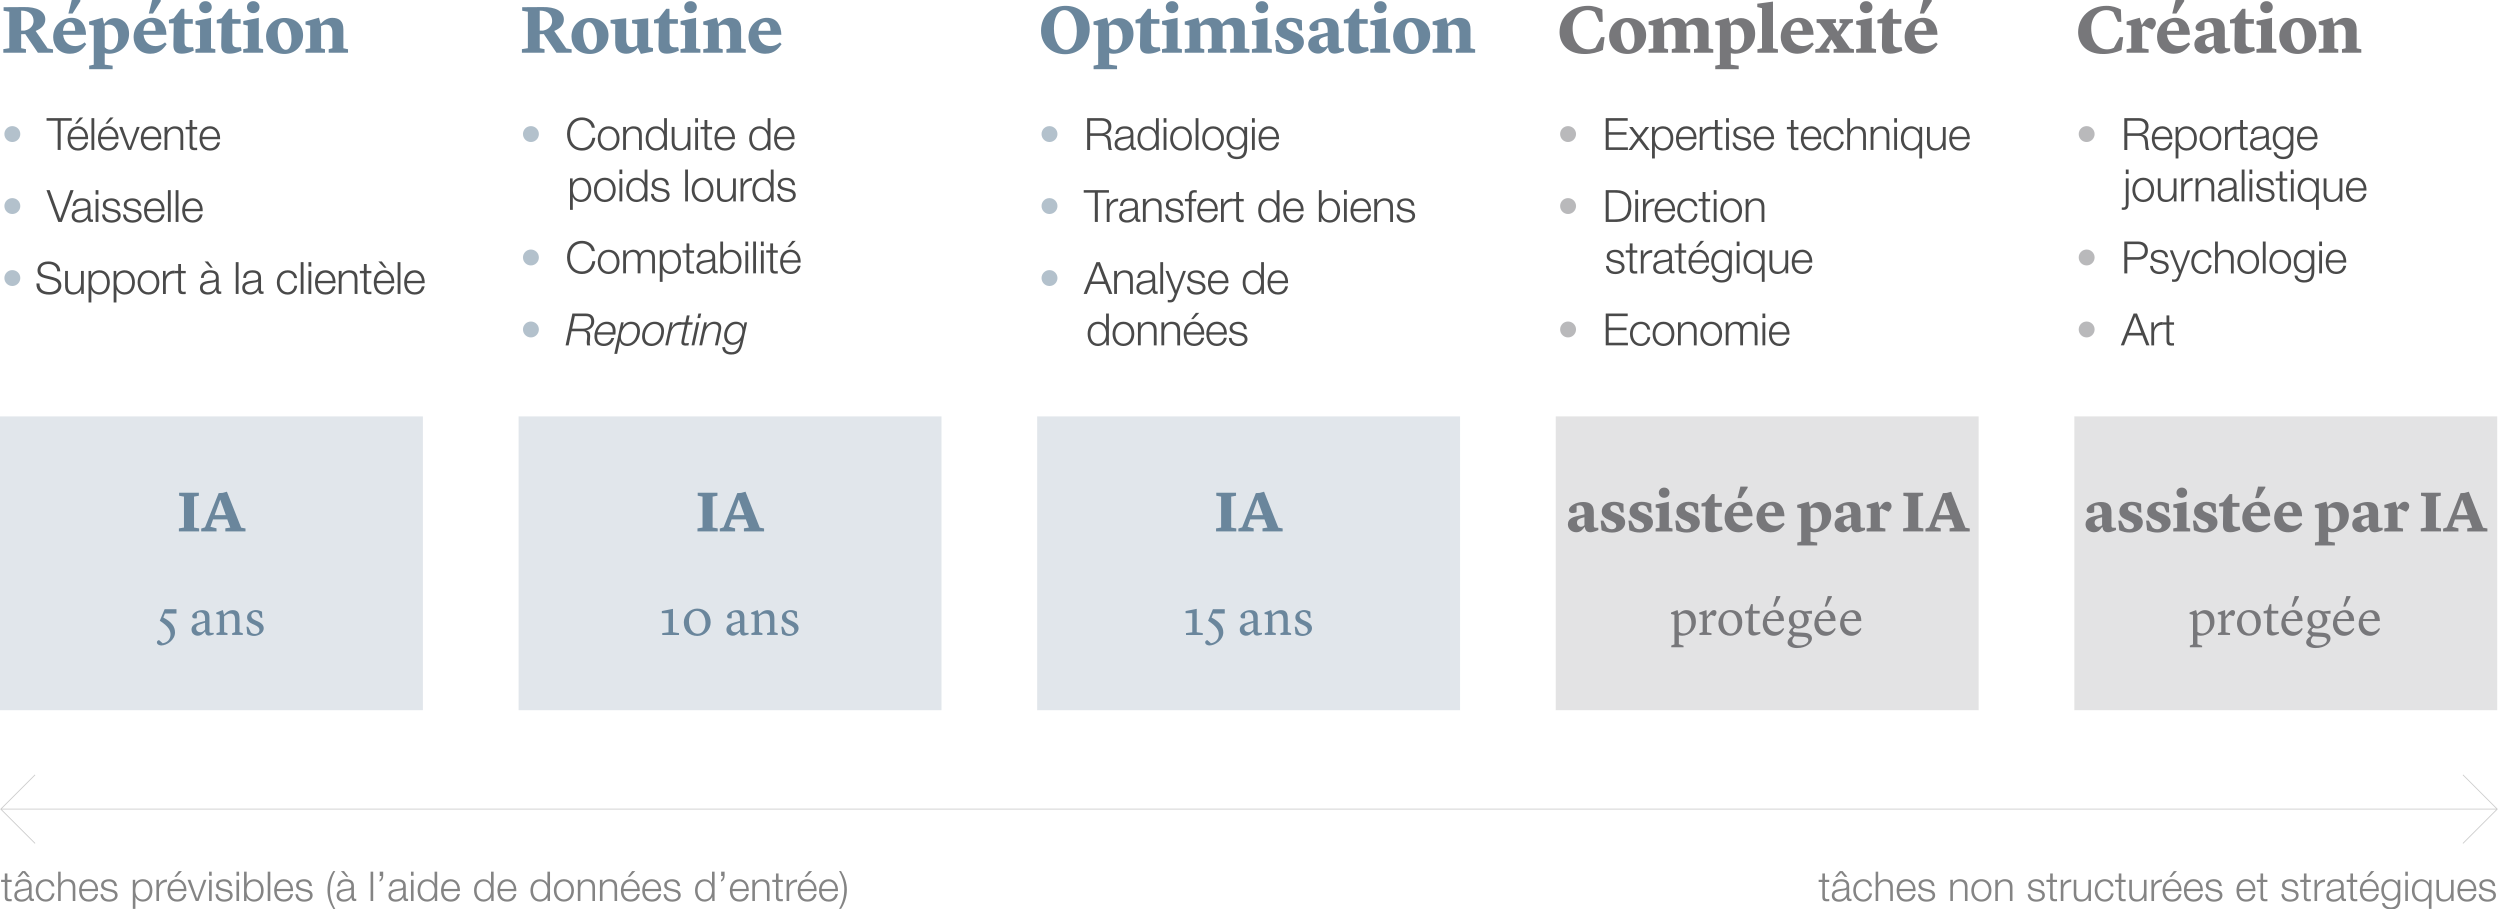 <svg xmlns="http://www.w3.org/2000/svg" id="Calque_2" data-name="Calque 2" viewBox="0 0 729.25 265.3"><defs><style>.cls-1{fill:#848484}.cls-1,.cls-2,.cls-3,.cls-4,.cls-5,.cls-6,.cls-7,.cls-8,.cls-9{stroke-width:0}.cls-2,.cls-3,.cls-7{fill:#6a869c}.cls-3,.cls-7,.cls-8,.cls-9{isolation:isolate}.cls-3,.cls-9{opacity:.51}.cls-10,.cls-4{fill:none}.cls-5,.cls-8,.cls-9{fill:#77777a}.cls-6{fill:#494949}.cls-7,.cls-8{opacity:.2}.cls-10{stroke:#ccc;stroke-miterlimit:10;stroke-width:.25px}</style></defs><g id="Calque_1-2" data-name="Calque 1"><g id="Calque_1-3" data-name="Calque 1"><path d="M0 121.47h123.36v85.7H0zM151.27 121.47h123.36v85.7H151.27zM302.54 121.47H425.9v85.7H302.54z" class="cls-7"/><path d="M453.81 121.47h123.36v85.7H453.81zM605.08 121.47h123.36v85.7H605.08z" class="cls-8"/><g><path d="m718.44 246.02 10-10-10-10M10.23 246.02l-10-10 10-10M.23 236.02h728.21" class="cls-10"/></g></g><g id="FR"><g><path d="M.34 34.46H126.4v77.45H.34z" class="cls-4"/><path d="M3.59 36.79c1.29 0 2.33 1.03 2.33 2.31s-1.04 2.33-2.33 2.33-2.31-1.04-2.31-2.33 1.03-2.31 2.31-2.31Z" class="cls-3"/><path d="M13.58 34.46h7.36v.75H17.7v8.53h-.88v-8.53h-3.24v-.75ZM20.54 40.61c.01 1.2.64 2.64 2.21 2.64 1.2 0 1.85-.7 2.11-1.72h.82c-.35 1.52-1.24 2.4-2.93 2.4-2.13 0-3.03-1.64-3.03-3.55 0-1.77.9-3.55 3.03-3.55s3.02 1.89 2.95 3.77h-5.16Zm4.35-.69c-.04-1.23-.81-2.39-2.13-2.39s-2.08 1.17-2.21 2.39h4.34Zm-2.34-3.82h-.66l1.37-1.83h1.01l-1.72 1.83ZM26.68 34.46h.82v9.28h-.82v-9.28ZM29.41 40.61c.01 1.2.64 2.64 2.21 2.64 1.2 0 1.85-.7 2.11-1.72h.82c-.35 1.52-1.24 2.4-2.93 2.4-2.13 0-3.03-1.64-3.03-3.55 0-1.77.9-3.55 3.03-3.55s3.02 1.89 2.95 3.77h-5.16Zm4.34-.69c-.04-1.23-.81-2.39-2.13-2.39s-2.08 1.17-2.21 2.39h4.34Zm-2.34-3.82h-.66l1.36-1.83h1.01L31.4 36.1h.01ZM34.78 37.03h.91l2.11 5.89h.03l2.08-5.89h.84l-2.51 6.71h-.87l-2.59-6.71ZM41.89 40.61c.01 1.2.64 2.64 2.21 2.64 1.2 0 1.85-.7 2.11-1.72h.82c-.35 1.52-1.24 2.4-2.93 2.4-2.13 0-3.03-1.64-3.03-3.55 0-1.77.9-3.55 3.03-3.55s3.02 1.89 2.95 3.77h-5.16Zm4.34-.69c-.04-1.23-.81-2.39-2.13-2.39s-2.08 1.17-2.21 2.39h4.34ZM48 37.03h.82v1.16h.03c.3-.81 1.2-1.35 2.14-1.35 1.89 0 2.46.99 2.46 2.59v4.32h-.82v-4.19c0-1.16-.38-2.03-1.7-2.03s-2.08.99-2.11 2.3v3.91H48v-6.71ZM56.15 37.03h1.37v.69h-1.37v4.52c0 .53.08.85.66.88.23 0 .47-.01.7-.04v.7c-.25 0-.48.03-.73.03-1.09 0-1.47-.36-1.46-1.51v-4.59h-1.17v-.69h1.17V35h.82v2.02h.01ZM59.04 40.61c.01 1.2.64 2.64 2.21 2.64 1.2 0 1.85-.7 2.11-1.72h.82c-.35 1.52-1.24 2.4-2.93 2.4-2.13 0-3.03-1.64-3.03-3.55 0-1.77.9-3.55 3.03-3.55s3.02 1.89 2.95 3.77h-5.16Zm4.34-.69c-.04-1.23-.81-2.39-2.13-2.39s-2.08 1.17-2.21 2.39h4.34Z" class="cls-6"/><path d="M3.59 57.79c1.29 0 2.33 1.03 2.33 2.31s-1.04 2.33-2.33 2.33-2.31-1.04-2.31-2.33 1.03-2.31 2.31-2.31Z" class="cls-3"/><path d="M13.55 55.46h.95l3.02 8.31h.03l2.99-8.31h.94l-3.45 9.28H17l-3.45-9.28ZM21.2 60.09c.08-1.57 1.18-2.25 2.72-2.25 1.18 0 2.47.36 2.47 2.16v3.56c0 .31.16.49.48.49.09 0 .2-.03.26-.05v.69c-.18.04-.31.05-.53.05-.83 0-.96-.47-.96-1.17h-.03c-.57.87-1.16 1.36-2.44 1.36s-2.25-.61-2.25-1.96c0-1.89 1.83-1.95 3.6-2.16.68-.08 1.05-.17 1.05-.91 0-1.11-.79-1.38-1.75-1.38-1.01 0-1.77.47-1.79 1.56h-.83Zm4.36.99h-.03c-.1.19-.47.26-.69.3-1.39.25-3.12.23-3.12 1.55 0 .82.73 1.33 1.5 1.33 1.25 0 2.35-.79 2.34-2.11v-1.07ZM27.89 55.46h.82v1.31h-.82v-1.31Zm0 2.57h.82v6.71h-.82v-6.71ZM34.16 60c-.04-1.01-.82-1.47-1.75-1.47-.73 0-1.59.29-1.59 1.16 0 .73.83.99 1.39 1.13l1.09.25c.94.14 1.91.69 1.91 1.86 0 1.46-1.44 2.02-2.69 2.02-1.56 0-2.63-.73-2.76-2.37h.82c.07 1.1.88 1.68 1.98 1.68.77 0 1.83-.34 1.83-1.27 0-.78-.73-1.04-1.47-1.22l-1.05-.23c-1.07-.29-1.87-.65-1.87-1.79 0-1.37 1.34-1.89 2.52-1.89 1.34 0 2.41.7 2.46 2.16h-.82V60ZM40.27 60c-.04-1.01-.82-1.47-1.75-1.47-.73 0-1.59.29-1.59 1.16 0 .73.83.99 1.39 1.13l1.09.25c.94.14 1.91.69 1.91 1.86 0 1.46-1.44 2.02-2.69 2.02-1.56 0-2.63-.73-2.76-2.37h.82c.07 1.1.88 1.68 1.98 1.68.77 0 1.83-.34 1.83-1.27 0-.78-.73-1.04-1.47-1.22l-1.05-.23c-1.07-.29-1.87-.65-1.87-1.79 0-1.37 1.34-1.89 2.52-1.89 1.34 0 2.41.7 2.46 2.16h-.82V60ZM42.84 61.61c.01 1.2.64 2.64 2.21 2.64 1.2 0 1.85-.7 2.11-1.72h.82c-.35 1.52-1.24 2.4-2.93 2.4-2.13 0-3.03-1.64-3.03-3.55 0-1.77.9-3.55 3.03-3.55s3.02 1.89 2.95 3.77h-5.16Zm4.34-.69c-.04-1.23-.81-2.39-2.13-2.39s-2.08 1.17-2.21 2.39h4.34ZM48.98 55.46h.82v9.28h-.82v-9.28ZM51.24 55.46h.82v9.28h-.82v-9.28ZM53.97 61.61c.01 1.2.64 2.64 2.21 2.64 1.2 0 1.85-.7 2.11-1.72h.82c-.35 1.52-1.24 2.4-2.93 2.4-2.13 0-3.03-1.64-3.03-3.55 0-1.77.9-3.55 3.03-3.55s3.02 1.89 2.95 3.77h-5.16Zm4.34-.69c-.04-1.23-.81-2.39-2.13-2.39s-2.08 1.17-2.21 2.39h4.34Z" class="cls-6"/><path d="M3.59 78.79c1.29 0 2.33 1.03 2.33 2.31s-1.04 2.33-2.33 2.33-2.31-1.04-2.31-2.33 1.03-2.31 2.31-2.31Z" class="cls-3"/><path d="M11.52 82.69c-.04 1.91 1.34 2.5 3.03 2.5.98 0 2.46-.53 2.46-1.89 0-1.05-1.05-1.47-1.91-1.68l-2.07-.51c-1.09-.27-2.09-.79-2.09-2.24 0-.91.59-2.61 3.2-2.61 1.83 0 3.45.99 3.43 2.89h-.88c-.05-1.42-1.22-2.13-2.54-2.13-1.21 0-2.33.47-2.33 1.85 0 .87.65 1.24 1.4 1.42l2.26.56c1.31.35 2.41.92 2.41 2.44 0 .64-.26 2.65-3.55 2.65-2.2 0-3.81-.99-3.71-3.25h.89ZM24.43 85.74h-.75v-1.21h-.03c-.43.9-1.31 1.4-2.31 1.4-1.69 0-2.35-.99-2.35-2.55v-4.35h.82v4.37c.04 1.21.49 1.85 1.79 1.85 1.4 0 2.02-1.33 2.02-2.69v-3.52h.82v6.71h-.01ZM25.84 79.03h.75v1.27h.03c.38-.91 1.31-1.47 2.39-1.47 2.04 0 3.02 1.65 3.02 3.55s-.98 3.55-3.02 3.55c-1 0-1.98-.51-2.33-1.47h-.03v3.76h-.82v-9.19h.01Zm3.17.5c-1.81 0-2.35 1.34-2.35 2.86 0 1.39.61 2.86 2.35 2.86 1.56 0 2.2-1.47 2.2-2.86s-.64-2.86-2.2-2.86ZM33.16 79.03h.75v1.27h.03c.38-.91 1.31-1.47 2.39-1.47 2.04 0 3.02 1.65 3.02 3.55s-.97 3.55-3.02 3.55c-1 0-1.98-.51-2.33-1.47h-.03v3.76h-.82v-9.19h.01Zm3.17.5c-1.81 0-2.35 1.34-2.35 2.86 0 1.39.61 2.86 2.35 2.86 1.56 0 2.2-1.47 2.2-2.86s-.64-2.86-2.2-2.86ZM46.48 82.39c0 1.92-1.12 3.55-3.17 3.55s-3.17-1.62-3.17-3.55 1.12-3.55 3.17-3.55 3.17 1.62 3.17 3.55Zm-5.53 0c0 1.43.78 2.86 2.35 2.86s2.35-1.43 2.35-2.86-.78-2.86-2.35-2.86-2.35 1.43-2.35 2.86ZM47.56 79.03h.75v1.57h.03c.42-1.08 1.33-1.72 2.53-1.66v.82c-1.48-.08-2.5 1.01-2.5 2.41v3.58h-.82v-6.71h.01Z" class="cls-6"/><path d="M52.81 79.03h1.37v.69h-1.37v4.52c0 .53.08.85.66.88.23 0 .47-.01.7-.04v.7c-.25 0-.48.03-.73.03-1.09 0-1.47-.36-1.46-1.51v-4.59h-1.17v-.69h1.17V77h.82v2.02h.01ZM58.61 81.09c.08-1.57 1.18-2.25 2.72-2.25 1.18 0 2.47.36 2.47 2.16v3.56c0 .31.16.49.48.49.09 0 .2-.03.26-.05v.69c-.18.04-.31.05-.53.05-.83 0-.96-.47-.96-1.17h-.03c-.57.87-1.16 1.36-2.44 1.36s-2.25-.61-2.25-1.96c0-1.89 1.83-1.95 3.6-2.16.68-.08 1.05-.17 1.05-.91 0-1.11-.79-1.38-1.75-1.38-1.01 0-1.77.47-1.79 1.56h-.83Zm4.37.99h-.03c-.1.19-.47.26-.69.3-1.39.25-3.12.23-3.12 1.55 0 .82.73 1.33 1.5 1.33 1.25 0 2.35-.79 2.34-2.11v-1.07Zm-3.31-5.82h1.01l1.37 1.83h-.66l-1.72-1.83ZM68.77 76.46h.82v9.28h-.82v-9.28ZM70.95 81.09c.08-1.57 1.18-2.25 2.72-2.25 1.18 0 2.47.36 2.47 2.16v3.56c0 .31.16.49.48.49.09 0 .2-.03.26-.05v.69c-.18.04-.31.05-.53.05-.83 0-.96-.47-.96-1.17h-.03c-.57.87-1.16 1.36-2.44 1.36s-2.25-.61-2.25-1.96c0-1.89 1.83-1.95 3.6-2.16.68-.08 1.05-.17 1.05-.91 0-1.11-.79-1.38-1.75-1.38-1.01 0-1.77.47-1.79 1.56h-.83Zm4.36.99h-.03c-.1.19-.47.26-.69.3-1.39.25-3.12.23-3.12 1.55 0 .82.73 1.33 1.5 1.33 1.25 0 2.35-.79 2.34-2.11v-1.07ZM85.83 81.14c-.22-1-.83-1.61-1.9-1.61-1.57 0-2.35 1.43-2.35 2.86s.78 2.86 2.35 2.86c1.01 0 1.85-.79 1.95-1.91h.82c-.22 1.61-1.27 2.6-2.77 2.6-2.05 0-3.17-1.62-3.17-3.55s1.12-3.55 3.17-3.55c1.43 0 2.54.77 2.72 2.3h-.82ZM87.72 76.46h.82v9.28h-.82v-9.28ZM89.98 76.46h.82v1.31h-.82v-1.31Zm0 2.57h.82v6.71h-.82v-6.71ZM92.71 82.61c0 1.2.64 2.64 2.21 2.64 1.2 0 1.85-.7 2.11-1.72h.82c-.35 1.52-1.24 2.4-2.93 2.4-2.13 0-3.03-1.64-3.03-3.55 0-1.77.9-3.55 3.03-3.55s3.02 1.89 2.95 3.77h-5.16Zm4.34-.69c-.04-1.23-.81-2.39-2.13-2.39s-2.08 1.17-2.21 2.39h4.34ZM98.82 79.03h.82v1.16h.03c.3-.81 1.2-1.35 2.14-1.35 1.89 0 2.46.99 2.46 2.59v4.32h-.82v-4.19c0-1.16-.38-2.03-1.7-2.03s-2.08.99-2.11 2.3v3.91h-.82v-6.71ZM106.97 79.03h1.37v.69h-1.37v4.52c0 .53.08.85.66.88.23 0 .47-.01.7-.04v.7c-.25 0-.48.03-.73.03-1.09 0-1.47-.36-1.46-1.51v-4.59h-1.17v-.69h1.17V77h.82v2.02ZM109.85 82.61c0 1.2.64 2.64 2.21 2.64 1.2 0 1.85-.7 2.11-1.72h.82c-.35 1.52-1.24 2.4-2.93 2.4-2.13 0-3.03-1.64-3.03-3.55 0-1.77.9-3.55 3.03-3.55s3.02 1.89 2.95 3.77h-5.16Zm4.35-.69c-.04-1.23-.81-2.39-2.13-2.39s-2.08 1.17-2.21 2.39h4.34Zm-3.84-5.66h1.01l1.37 1.83h-.66l-1.72-1.83ZM115.99 76.46h.82v9.28h-.82v-9.28ZM118.72 82.61c0 1.2.64 2.64 2.21 2.64 1.2 0 1.85-.7 2.11-1.72h.82c-.35 1.52-1.24 2.4-2.93 2.4-2.13 0-3.03-1.64-3.03-3.55 0-1.77.9-3.55 3.03-3.55s3.02 1.89 2.95 3.77h-5.16Zm4.34-.69c-.04-1.23-.81-2.39-2.13-2.39s-2.08 1.17-2.21 2.39h4.34Z" class="cls-6"/></g><g><path d="M17.81 174.03h87.74v17.47H17.81z" class="cls-4"/><path d="M45.77 187.37c0-.33.24-.56.62-.66l1.06.93c1.46-.23 2.29-1.23 2.29-2.61 0-1.1-.57-2.31-3.13-3.96l1.41-3.36h3.46v1.25h-3.36l-.48 1.18c2.45 1.25 3.41 2.67 3.41 4.35 0 2.19-2.39 3.79-4 3.79-.56 0-1.28-.29-1.28-.92ZM55.86 183.69c0-1.2.87-1.74 2.41-2.15l1.54-.4v-.78c-.03-1.15-.63-1.75-1.42-1.75-.45 0-.82.19-.94.27l-.06 1.48s-.38.04-.6.04c-.48 0-.72-.24-.72-.65 0-.69 1.32-1.78 2.86-1.78s2.17.69 2.17 2.17v4.05c0 .3.08.41.5.41h.75v.42s-.87.38-1.42.38c-.76 0-1.08-.53-1.08-1.17h-.04c-.84.79-1.2 1.21-2.14 1.21-.79 0-1.8-.56-1.8-1.75h-.01Zm3.96-.07v-1.98l-1.44.48c-.71.24-1.16.52-1.16 1.16 0 .76.58 1.15 1.23 1.15.72 0 1.18-.54 1.36-.81h.01ZM63.15 184.71l.95-.32v-5.05l-1.01-.24v-.41l1.85-.72h.07l.33 1.36h.02c.25-.3 1.2-1.36 2.46-1.36 1.39 0 2.04.6 2.04 2.52v3.91l.97.31v.5h-3.11v-.51l.86-.3v-3.79c-.06-1.05-.38-1.63-1.38-1.63s-1.83.83-1.83.85v4.57l.99.3v.51h-3.21v-.51ZM72.14 184.92l-.24-2.1h.49l.77 1.65c.22.19.54.45 1.23.45.77 0 1.29-.45 1.29-1.14 0-.56-.31-1-1.46-1.52l-.6-.27c-1.04-.46-1.54-1-1.54-1.96 0-1.15 1.21-2.08 2.58-2.08.55 0 1.18.17 1.77.48l.08 1.79h-.45l-.62-1.31c-.18-.15-.48-.38-1-.38-.72 0-1.14.47-1.14 1.04 0 .6.32.98 1.21 1.38l.65.29c1.33.58 1.77 1.24 1.77 2.05 0 1.25-1.38 2.22-2.83 2.22-.76 0-1.46-.29-1.95-.58h-.01Z" class="cls-2"/></g><g><path d="M.34.46h123.83v16.93H.34z" class="cls-4"/><path d="m.97 14.34 1.74-.28V3.42l-1.66-.28V2.1l5.98-.04c3.58-.06 6.18 1.12 6.18 3.62 0 1.62-1.14 2.64-2.8 3.34v.04l3.48 5.06 1.58.26v1h-4.42l-2.5-3.68c-.96-1.4-1.18-1.76-1.18-1.76l-1.2.04v4.08l1.4.28v1.04H.97v-1.04Zm5.2-5.42h.98c1.62-.3 2.64-1.42 2.64-2.8 0-1.66-1.1-3.04-3.62-3.02v5.82ZM15.51 10.84c0-3.62 2.84-5.64 5.36-5.64 2.92 0 4.16 2.22 4.22 4.96h-6.68c.28 2.28 1.78 3.28 3.54 3.28 1.6 0 2.72-1.08 2.72-1.08l.48.54c-.76.98-1.92 2.78-4.76 2.78-3.4 0-4.88-2.52-4.88-4.84Zm2.86-1.86h3.56c0-1.3-.38-2.54-1.62-2.54-.98 0-1.82.92-1.94 2.54ZM23.43 0v.36l-2.26 3.58h-1.22L20.93 0h2.5ZM26.01 19.16l1.34-.28V7.48l-1.36-.28v-.92l3.84-1.1h.1l.42 1.76h.06c.54-.68 1.48-1.66 3.14-1.66 1.94 0 4.1 1.38 4.1 4.58 0 3.38-2.6 5.82-5.9 5.82-.44 0-.86-.08-1.2-.18v3.36l2.3.3v1.02h-6.84v-1.02Zm4.54-11.64v6.22c.26.34.74.76 1.64.76 1.22 0 2.28-1.22 2.28-3.58s-1-3.74-2.72-3.74c-.5 0-.92.18-1.2.34ZM38.97 10.84c0-3.62 2.84-5.64 5.36-5.64 2.92 0 4.16 2.22 4.22 4.96h-6.68c.28 2.28 1.78 3.28 3.54 3.28 1.6 0 2.72-1.08 2.72-1.08l.48.54c-.76.98-1.92 2.78-4.76 2.78-3.4 0-4.88-2.52-4.88-4.84Zm2.86-1.86h3.56c0-1.3-.38-2.54-1.62-2.54-.98 0-1.82.92-1.94 2.54ZM46.89 0v.36l-2.26 3.58h-1.22L44.39 0h2.5ZM50.58 13.12l.1-6.32h-1.4V5.78l1.42-.46 2.14-2.76h.94v3.02h2.46v1.34h-2.42v5.42c0 1.3.8 1.46 1.54 1.46.52 0 .96-.06.96-.06l.22 1s-1.64.92-3.52.92-2.46-.96-2.44-2.54ZM57.01 14.34l1.34-.26V7.46l-1.32-.3V6.12l4.52-.92v8.88l1.26.26v1.04h-5.8v-1.04Zm1.1-12.26c0-.96.74-1.74 1.84-1.74s1.82.78 1.82 1.74-.74 1.76-1.82 1.76-1.84-.8-1.84-1.76ZM64.53 13.12l.1-6.32h-1.4V5.78l1.42-.46 2.14-2.76h.94v3.02h2.46v1.34h-2.42v5.42c0 1.3.8 1.46 1.54 1.46.52 0 .96-.06.96-.06l.22 1s-1.64.92-3.52.92-2.46-.96-2.44-2.54ZM70.95 14.34l1.34-.26V7.46l-1.32-.3V6.12l4.52-.92v8.88l1.26.26v1.04h-5.8v-1.04Zm1.09-12.26c0-.96.74-1.74 1.84-1.74s1.82.78 1.82 1.74-.74 1.76-1.82 1.76-1.84-.8-1.84-1.76ZM77.61 10.64c0-3.04 2.32-5.4 5.4-5.4 3.24 0 5.4 2.04 5.4 5.06s-2.28 5.44-5.4 5.44c-3.56 0-5.4-2.36-5.4-5.1Zm5.74 3.88c1.12 0 1.68-1.26 1.68-3.1 0-2.92-1.06-4.94-2.36-4.94-1.1 0-1.68 1.26-1.68 3.1 0 .32.02.68.06 1.04.24 2.24 1.08 3.9 2.3 3.9ZM89.12 14.36l1.36-.28v-6.6l-1.36-.28v-.92l3.84-1.1h.1l.44 1.76h.06c.54-.62 1.72-1.74 3.34-1.74 2.14 0 3.26 1.04 3.26 3.36v5.52l1.36.28v1.02h-5.64v-1.04l1.08-.26v-4.7c-.02-1.46-.6-2.22-1.88-2.2-.6.02-1.12.24-1.42.42v6.48l1.14.28v1.02h-5.68v-1.02Z" class="cls-2"/></g><g><path d="M28.74 142.34h65.88v16.93H28.74z" class="cls-4"/><path d="m52.18 154.13 1.48-.24v-9.03l-1.41-.25v-.88h5.76v.88l-1.41.25v9.03l1.48.24v.88h-5.9v-.88ZM58.69 154.18l1.12-.36 3.98-9.98 1.16-.07 1.24-.34 4.15 10.49 1.27.22v.87h-5.88v-.9l1.44-.22-.87-2.38h-4.15l-.76 2.16 1.77.44v.9h-4.47v-.83Zm3.93-3.92h3.25l-1.62-4.5h-.02l-1.62 4.5h.01Z" class="cls-2"/></g><g><path d="M151.61 34.46h123.01v77.45H151.61z" class="cls-4"/><path d="M154.86 36.79c1.29 0 2.33 1.03 2.33 2.31s-1.04 2.33-2.33 2.33-2.31-1.04-2.31-2.33 1.03-2.31 2.31-2.31Z" class="cls-3"/><path d="M172.64 37.27c-.31-1.43-1.5-2.25-2.85-2.25-2.46 0-3.5 2.05-3.5 4.08s1.04 4.08 3.5 4.08c1.72 0 2.81-1.33 2.98-2.98h.88c-.25 2.27-1.69 3.73-3.86 3.73-2.92 0-4.38-2.3-4.38-4.84s1.46-4.84 4.38-4.84c1.75 0 3.5 1.05 3.73 3h-.88v.02ZM180.71 40.39c0 1.92-1.12 3.55-3.17 3.55s-3.17-1.62-3.17-3.55 1.12-3.55 3.17-3.55 3.17 1.62 3.17 3.55Zm-5.53 0c0 1.43.78 2.86 2.35 2.86s2.35-1.43 2.35-2.86-.78-2.86-2.35-2.86-2.35 1.43-2.35 2.86ZM181.77 37.03h.82v1.16h.03c.3-.81 1.2-1.35 2.14-1.35 1.89 0 2.46.99 2.46 2.59v4.32h-.82v-4.19c0-1.16-.38-2.03-1.7-2.03s-2.08.99-2.11 2.3v3.91h-.82v-6.71ZM194.53 43.74h-.75v-1.27h-.03c-.35.87-1.42 1.47-2.39 1.47-2.04 0-3.02-1.65-3.02-3.55s.97-3.55 3.02-3.55c1 0 1.98.51 2.33 1.47h.03v-3.85h.82v9.28h-.01Zm-3.18-.49c1.74 0 2.35-1.47 2.35-2.86s-.61-2.86-2.35-2.86c-1.56 0-2.2 1.47-2.2 2.86s.64 2.86 2.2 2.86ZM201.38 43.74h-.75v-1.21h-.03c-.43.9-1.31 1.4-2.31 1.4-1.69 0-2.35-.99-2.35-2.55v-4.35h.82v4.37c.04 1.21.49 1.85 1.79 1.85 1.4 0 2.02-1.33 2.02-2.69v-3.52h.82v6.71h-.01ZM202.79 34.46h.82v1.31h-.82v-1.31Zm0 2.57h.82v6.71h-.82v-6.71ZM206.34 37.03h1.37v.69h-1.37v4.52c0 .53.08.85.66.88.23 0 .47-.01.7-.04v.7c-.25 0-.48.03-.73.03-1.09 0-1.47-.36-1.46-1.51v-4.59h-1.17v-.69h1.17V35h.82v2.02ZM209.23 40.61c.01 1.2.64 2.64 2.21 2.64 1.2 0 1.85-.7 2.11-1.72h.82c-.35 1.52-1.24 2.4-2.93 2.4-2.13 0-3.03-1.64-3.03-3.55 0-1.77.9-3.55 3.03-3.55s3.02 1.89 2.95 3.77h-5.16Zm4.34-.69c-.04-1.23-.81-2.39-2.13-2.39s-2.08 1.17-2.21 2.39h4.34ZM224.73 43.74h-.75v-1.27h-.03c-.35.87-1.42 1.47-2.39 1.47-2.04 0-3.02-1.65-3.02-3.55s.97-3.55 3.02-3.55c1 0 1.98.51 2.33 1.47h.03v-3.85h.82v9.28Zm-3.18-.49c1.74 0 2.35-1.47 2.35-2.86s-.61-2.86-2.35-2.86c-1.56 0-2.2 1.47-2.2 2.86s.64 2.86 2.2 2.86ZM226.62 40.61c.01 1.2.64 2.64 2.21 2.64 1.2 0 1.85-.7 2.11-1.72h.82c-.35 1.52-1.24 2.4-2.93 2.4-2.13 0-3.03-1.64-3.03-3.55 0-1.77.9-3.55 3.03-3.55s3.02 1.89 2.95 3.77h-5.16Zm4.35-.69c-.04-1.23-.81-2.39-2.13-2.39s-2.08 1.17-2.21 2.39h4.34ZM166.28 52.03h.75v1.27h.03c.38-.91 1.31-1.47 2.39-1.47 2.04 0 3.02 1.65 3.02 3.55s-.97 3.55-3.02 3.55c-1 0-1.98-.51-2.33-1.47h-.03v3.76h-.82v-9.19h.01Zm3.17.5c-1.81 0-2.35 1.34-2.35 2.86 0 1.39.61 2.86 2.35 2.86 1.56 0 2.2-1.47 2.2-2.86s-.64-2.86-2.2-2.86ZM179.6 55.39c0 1.92-1.12 3.55-3.17 3.55s-3.17-1.62-3.17-3.55 1.12-3.55 3.17-3.55 3.17 1.62 3.17 3.55Zm-5.52 0c0 1.43.78 2.86 2.35 2.86s2.35-1.43 2.35-2.86-.78-2.86-2.35-2.86-2.35 1.43-2.35 2.86ZM180.7 49.46h.82v1.31h-.82v-1.31Zm0 2.57h.82v6.71h-.82v-6.71ZM188.85 58.74h-.75v-1.27h-.03c-.35.87-1.42 1.47-2.39 1.47-2.04 0-3.02-1.65-3.02-3.55s.97-3.55 3.02-3.55c1 0 1.98.51 2.33 1.47h.03v-3.85h.82v9.28h-.01Zm-3.18-.49c1.74 0 2.35-1.47 2.35-2.86s-.61-2.86-2.35-2.86c-1.56 0-2.2 1.47-2.2 2.86s.64 2.86 2.2 2.86ZM194.28 54c-.04-1.01-.82-1.47-1.75-1.47-.73 0-1.59.29-1.59 1.16 0 .73.83.99 1.39 1.13l1.09.25c.94.14 1.91.69 1.91 1.86 0 1.46-1.44 2.02-2.69 2.02-1.56 0-2.63-.73-2.76-2.37h.82c.07 1.1.88 1.68 1.98 1.68.77 0 1.83-.34 1.83-1.27 0-.78-.73-1.04-1.47-1.22l-1.05-.23c-1.07-.29-1.87-.65-1.87-1.79 0-1.37 1.34-1.89 2.52-1.89 1.34 0 2.41.7 2.46 2.16h-.82V54ZM199.86 49.46h.82v9.28h-.82v-9.28ZM208.11 55.39c0 1.92-1.12 3.55-3.17 3.55s-3.17-1.62-3.17-3.55 1.12-3.55 3.17-3.55 3.17 1.62 3.17 3.55Zm-5.52 0c0 1.43.78 2.86 2.35 2.86s2.35-1.43 2.35-2.86-.78-2.86-2.35-2.86-2.35 1.43-2.35 2.86ZM214.63 58.74h-.75v-1.21h-.03c-.43.9-1.31 1.4-2.31 1.4-1.69 0-2.35-.99-2.35-2.55v-4.35h.82v4.37c.04 1.21.49 1.85 1.79 1.85 1.4 0 2.02-1.33 2.02-2.69v-3.52h.82v6.71h-.01ZM216.03 52.03h.75v1.57h.03c.42-1.08 1.33-1.72 2.54-1.66v.82c-1.48-.08-2.5 1.01-2.5 2.41v3.58h-.82v-6.71ZM225.65 58.74h-.75v-1.27h-.03c-.35.87-1.42 1.47-2.39 1.47-2.04 0-3.02-1.65-3.02-3.55s.97-3.55 3.02-3.55c1 0 1.98.51 2.33 1.47h.03v-3.85h.82v9.28Zm-3.17-.49c1.74 0 2.35-1.47 2.35-2.86s-.61-2.86-2.35-2.86c-1.56 0-2.2 1.47-2.2 2.86s.64 2.86 2.2 2.86ZM231.08 54c-.04-1.01-.82-1.47-1.75-1.47-.73 0-1.59.29-1.59 1.16 0 .73.83.99 1.39 1.13l1.09.25c.94.14 1.91.69 1.91 1.86 0 1.46-1.44 2.02-2.69 2.02-1.56 0-2.63-.73-2.76-2.37h.82c.07 1.1.88 1.68 1.98 1.68.77 0 1.83-.34 1.83-1.27 0-.78-.73-1.04-1.47-1.22l-1.05-.23c-1.07-.29-1.87-.65-1.87-1.79 0-1.37 1.34-1.89 2.52-1.89 1.34 0 2.41.7 2.46 2.16h-.82V54Z" class="cls-6"/><path d="M154.86 72.79c1.29 0 2.33 1.03 2.33 2.31s-1.04 2.33-2.33 2.33-2.31-1.04-2.31-2.33 1.03-2.31 2.31-2.31Z" class="cls-3"/><path d="M172.64 73.27c-.31-1.43-1.5-2.25-2.85-2.25-2.46 0-3.5 2.05-3.5 4.08s1.04 4.08 3.5 4.08c1.72 0 2.81-1.33 2.98-2.98h.88c-.25 2.27-1.69 3.73-3.86 3.73-2.92 0-4.38-2.3-4.38-4.84s1.46-4.84 4.38-4.84c1.75 0 3.5 1.05 3.73 3h-.88v.02ZM180.71 76.39c0 1.92-1.12 3.55-3.17 3.55s-3.17-1.62-3.17-3.55 1.12-3.55 3.17-3.55 3.17 1.62 3.17 3.55Zm-5.53 0c0 1.43.78 2.86 2.35 2.86s2.35-1.43 2.35-2.86-.78-2.86-2.35-2.86-2.35 1.43-2.35 2.86ZM181.79 73.03h.75v1.13h.04c.43-.81 1.13-1.33 2.2-1.33.88 0 1.68.43 1.92 1.31.4-.88 1.25-1.31 2.13-1.31 1.47 0 2.22.77 2.22 2.35v4.55h-.82v-4.51c0-1.1-.42-1.7-1.59-1.7-1.42 0-1.82 1.17-1.82 2.42v3.8H186v-4.55c0-.91-.36-1.66-1.4-1.66-1.42 0-1.99 1.07-2 2.47v3.74h-.82v-6.71h.01ZM192.47 73.03h.75v1.27h.03c.38-.91 1.31-1.47 2.39-1.47 2.04 0 3.02 1.65 3.02 3.55s-.98 3.55-3.02 3.55c-1 0-1.98-.51-2.33-1.47h-.03v3.76h-.82v-9.19h.01Zm3.18.5c-1.81 0-2.35 1.34-2.35 2.86 0 1.39.61 2.86 2.35 2.86 1.56 0 2.2-1.47 2.2-2.86s-.64-2.86-2.2-2.86ZM201.09 73.03h1.37v.69h-1.37v4.52c0 .53.08.85.66.88.23 0 .47-.01.7-.04v.7c-.25 0-.48.03-.73.03-1.09 0-1.47-.36-1.46-1.51v-4.59h-1.17v-.69h1.17V71h.82v2.02ZM203.42 75.09c.08-1.57 1.18-2.25 2.72-2.25 1.18 0 2.47.36 2.47 2.16v3.56c0 .31.16.49.48.49.09 0 .2-.03.26-.05v.69c-.18.04-.31.05-.53.05-.83 0-.96-.47-.96-1.17h-.03c-.57.87-1.16 1.36-2.44 1.36s-2.25-.61-2.25-1.96c0-1.89 1.83-1.95 3.6-2.16.68-.08 1.05-.17 1.05-.91 0-1.11-.79-1.38-1.75-1.38-1.01 0-1.77.47-1.79 1.56h-.83Zm4.37.99h-.03c-.1.19-.47.26-.69.3-1.39.25-3.12.23-3.12 1.55 0 .82.73 1.33 1.5 1.33 1.25 0 2.35-.79 2.34-2.11v-1.07ZM210.1 70.46h.82v3.85h.03c.35-.96 1.33-1.47 2.33-1.47 2.04 0 3.02 1.65 3.02 3.55s-.97 3.55-3.02 3.55c-1.08 0-2.01-.56-2.39-1.47h-.03v1.27h-.75v-9.28Zm3.17 3.07c-1.74 0-2.35 1.47-2.35 2.86s.61 2.86 2.35 2.86c1.56 0 2.2-1.47 2.2-2.86s-.64-2.86-2.2-2.86ZM217.43 70.46h.82v1.31h-.82v-1.31Zm0 2.57h.82v6.71h-.82v-6.71ZM219.7 70.46h.82v9.28h-.82v-9.28ZM221.96 70.46h.82v1.31h-.82v-1.31Zm0 2.57h.82v6.71h-.82v-6.71ZM225.51 73.03h1.37v.69h-1.37v4.52c0 .53.08.85.66.88.23 0 .47-.01.7-.04v.7c-.25 0-.48.03-.73.03-1.09 0-1.47-.36-1.46-1.51v-4.59h-1.17v-.69h1.17V71h.82v2.02ZM228.39 76.61c.01 1.2.64 2.64 2.21 2.64 1.2 0 1.85-.7 2.11-1.72h.82c-.35 1.52-1.24 2.4-2.93 2.4-2.13 0-3.03-1.64-3.03-3.55 0-1.77.9-3.55 3.03-3.55s3.02 1.89 2.95 3.77h-5.16Zm4.35-.69c-.04-1.23-.81-2.39-2.13-2.39s-2.08 1.17-2.21 2.39h4.34Zm-2.35-3.82h-.66l1.36-1.83h1.01l-1.72 1.83h.01Z" class="cls-6"/><path d="M154.86 93.79c1.29 0 2.33 1.03 2.33 2.31s-1.04 2.33-2.33 2.33-2.31-1.04-2.31-2.33 1.03-2.31 2.31-2.31Z" class="cls-3"/><path d="M166.95 91.46h3.95c1.55 0 2.43.79 2.43 2.31 0 1.37-.99 2.44-2.35 2.54v.03c.87.18 1.18.82 1.18 1.66 0 .65-.13 1.3-.13 1.94 0 .22.03.62.16.81h-.91c-.1-.06-.13-.86-.13-.95 0-.55.13-1.12.13-1.66 0-.88-.33-1.51-1.27-1.51h-3.28l-.87 4.12h-.88l1.98-9.28Zm-.05 4.41h3.13c1.34 0 2.42-.65 2.42-2.03 0-1.09-.46-1.62-1.59-1.62h-3.18l-.78 3.65ZM174.24 97.61c-.03.16-.04.34-.04.52 0 1.21.62 2.12 1.95 2.12 1.07 0 1.88-.69 2.2-1.66h.82c-.44 1.5-1.47 2.35-3.05 2.35-1.77 0-2.73-1.1-2.73-2.85 0-2.12 1.33-4.25 3.63-4.25 1.61 0 2.55 1.05 2.55 2.61 0 .38 0 .75-.07 1.16h-5.26Zm4.48-.69v-.52c0-1.12-.7-1.87-1.83-1.87-1.35 0-2.28 1.14-2.56 2.39h4.38ZM181.18 94.03h.74l-.26 1.21h.03c.57-.88 1.26-1.4 2.44-1.4 1.72 0 2.55 1.1 2.55 2.74 0 2.05-1.42 4.35-3.67 4.35-1.05 0-1.96-.44-2.14-1.53h-.03l-.82 3.82h-.82l1.98-9.19Zm-.06 4.28c0 1.17.68 1.94 1.87 1.94 1.88 0 2.86-2.08 2.86-3.72 0-1.14-.57-2-1.81-2-1.88 0-2.92 2.12-2.92 3.78ZM193.7 96.46c0 2.26-1.24 4.47-3.72 4.47-1.73 0-2.68-1.12-2.68-2.79 0-2.2 1.35-4.3 3.74-4.3 1.56 0 2.65.98 2.65 2.63Zm-.82.17c0-1.25-.66-2.11-1.98-2.11-1.79 0-2.78 1.96-2.78 3.54 0 1.3.65 2.18 2.02 2.18 1.79 0 2.74-2.05 2.74-3.61ZM195.5 94.03h.74l-.34 1.55h.03c.52-.96 1.23-1.65 2.43-1.64.14 0 .3 0 .44.01l-.18.82c-.16 0-.31-.01-.47-.01-1.47.03-2.25 1.21-2.52 2.47l-.75 3.51h-.82l1.44-6.71Z" class="cls-6"/><path d="M198.71 94.03h1.21l.43-2.03h.82l-.43 2.03h1.34l-.13.69h-1.37l-.92 4.3c-.06.31-.09.43-.09.64 0 .23.12.47.43.47s.64-.03.96-.08l-.14.71c-.27.03-.56.05-.83.05-.61 0-1.24-.16-1.24-.96 0-.14.03-.39.09-.69l.92-4.45h-1.21l.16-.69ZM203.16 94.03h.82l-1.44 6.71h-.82l1.44-6.71Zm.56-2.57h.82l-.29 1.31h-.82l.29-1.31ZM205.42 94.03h.75l-.23 1.22h.03c.51-.79 1.39-1.42 2.39-1.42 1.17 0 2.03.52 2.03 1.81 0 .21-.04.48-.1.79l-.92 4.3h-.82l.94-4.33c.05-.21.09-.46.09-.68 0-.88-.68-1.21-1.4-1.21-1.18 0-2.26 1.07-2.63 2.77l-.74 3.45h-.82l1.44-6.71ZM216.65 100.04c-.49 2.34-1.29 3.38-3.37 3.38-1.37 0-2.56-.57-2.59-2.17h.82c.01 1.14.92 1.48 1.89 1.48 2.08 0 2.34-2.2 2.63-3.34l-.03-.03c-.46.78-1.38 1.23-2.29 1.23-1.62 0-2.48-1.18-2.48-2.73 0-1.98 1.29-4.03 3.43-4.03 1.01 0 2.02.52 2.2 1.57h.03l.29-1.38h.75l-1.27 6.01h-.01Zm-2.79-.13c1.66 0 2.68-1.82 2.68-3.33 0-1.2-.51-2.05-1.83-2.05-1.68 0-2.65 1.78-2.65 3.28 0 1.13.56 2.11 1.81 2.11h-.01Z" class="cls-6"/></g><g><path d="M169.08 174.03h87.74v17.47h-87.74z" class="cls-4"/><path d="m196.32 184.43 1.75.24v.56h-4.89v-.56l1.83-.22v-5.58h-1.95v-.63l3.19-.63h.06v6.82ZM199.47 181.52c0-2.1 1.79-4 3.9-4 2.43 0 3.93 1.74 3.93 4 0 2.12-1.71 3.99-3.86 3.99-2.32 0-3.97-1.54-3.97-3.99Zm4.09 3.34c1.29 0 2.24-1.19 2.24-3.06 0-2.04-1.04-3.61-2.55-3.61-1.23 0-2.28 1.14-2.28 3 0 1.54.62 3.67 2.59 3.67ZM211.89 183.69c0-1.2.87-1.74 2.41-2.15l1.54-.4v-.78c-.03-1.15-.63-1.75-1.42-1.75-.45 0-.82.19-.94.27l-.06 1.48s-.38.04-.6.04c-.48 0-.72-.24-.72-.65 0-.69 1.32-1.78 2.86-1.78s2.17.69 2.17 2.17v4.05c0 .3.08.41.5.41h.75v.42s-.87.38-1.42.38c-.76 0-1.08-.53-1.08-1.17h-.04c-.84.79-1.2 1.21-2.14 1.21-.79 0-1.8-.56-1.8-1.75Zm3.96-.07v-1.98l-1.44.48c-.71.24-1.16.52-1.16 1.16 0 .76.58 1.15 1.23 1.15.72 0 1.18-.54 1.36-.81h.01ZM219.18 184.71l.94-.32v-5.05l-1-.24v-.41l1.85-.72h.07l.33 1.36h.02c.25-.3 1.2-1.36 2.46-1.36 1.39 0 2.04.6 2.04 2.52v3.91l.98.31v.5h-3.11v-.51l.86-.3v-3.79c-.06-1.05-.38-1.63-1.38-1.63s-1.83.83-1.83.85v4.57l.99.3v.51h-3.21v-.51h-.01ZM228.16 184.92l-.24-2.1h.49l.77 1.65c.22.19.54.45 1.23.45.77 0 1.29-.45 1.29-1.14 0-.56-.31-1-1.46-1.52l-.6-.27c-1.04-.46-1.54-1-1.54-1.96 0-1.15 1.21-2.08 2.58-2.08.55 0 1.18.17 1.77.48l.08 1.79h-.45l-.62-1.31c-.18-.15-.48-.38-1-.38-.72 0-1.14.47-1.14 1.04 0 .6.31.98 1.21 1.38l.65.29c1.33.58 1.77 1.24 1.77 2.05 0 1.25-1.38 2.22-2.83 2.22-.76 0-1.46-.29-1.95-.58Z" class="cls-2"/></g><g><path d="M151.61.46h123.83v16.93H151.61z" class="cls-4"/><path d="m152.24 14.34 1.74-.28V3.42l-1.66-.28V2.1l5.98-.04c3.58-.06 6.18 1.12 6.18 3.62 0 1.62-1.14 2.64-2.8 3.34v.04l3.48 5.06 1.58.26v1h-4.42l-2.5-3.68c-.96-1.4-1.18-1.76-1.18-1.76l-1.2.04v4.08l1.4.28v1.04h-6.6v-1.04Zm5.2-5.42h.98c1.62-.3 2.64-1.42 2.64-2.8 0-1.66-1.1-3.04-3.62-3.02v5.82ZM166.7 10.64c0-3.04 2.32-5.4 5.4-5.4 3.24 0 5.4 2.04 5.4 5.06s-2.28 5.44-5.4 5.44c-3.56 0-5.4-2.36-5.4-5.1Zm5.74 3.88c1.12 0 1.68-1.26 1.68-3.1 0-2.92-1.06-4.94-2.36-4.94-1.1 0-1.68 1.26-1.68 3.1 0 .32.02.68.06 1.04.24 2.24 1.08 3.9 2.3 3.9ZM186.06 13.9c-.48.64-1.54 1.78-3.38 1.78-1.5 0-3.22-.76-3.22-3.2V7.06l-1.36-.28v-.96l4.56-.52v6.28c.04 1.28.44 2.16 1.64 2.16.8 0 1.32-.34 1.58-.58v-6.1l-1.5-.26v-.98l4.7-.5v8.4l1.4.3v1l-3.54.7-.88-1.82ZM192.08 13.12l.1-6.32h-1.4V5.78l1.42-.46 2.14-2.76h.94v3.02h2.46v1.34h-2.42v5.42c0 1.3.8 1.46 1.54 1.46.52 0 .96-.06.96-.06l.22 1s-1.64.92-3.52.92-2.46-.96-2.44-2.54ZM198.5 14.34l1.34-.26V7.46l-1.32-.3V6.12l4.52-.92v8.88l1.26.26v1.04h-5.8v-1.04Zm1.1-12.26c0-.96.74-1.74 1.84-1.74s1.82.78 1.82 1.74-.74 1.76-1.82 1.76-1.84-.8-1.84-1.76ZM205.14 14.36l1.36-.28v-6.6l-1.36-.28v-.92l3.84-1.1h.1l.44 1.76h.06c.54-.62 1.72-1.74 3.34-1.74 2.14 0 3.26 1.04 3.26 3.36v5.52l1.36.28v1.02h-5.64v-1.04l1.08-.26v-4.7c-.02-1.46-.6-2.22-1.88-2.2-.6.02-1.12.24-1.42.42v6.48l1.14.28v1.02h-5.68v-1.02ZM218.34 10.84c0-3.62 2.84-5.64 5.36-5.64 2.92 0 4.16 2.22 4.22 4.96h-6.68c.28 2.28 1.78 3.28 3.54 3.28 1.6 0 2.72-1.08 2.72-1.08l.48.54c-.76.98-1.92 2.78-4.76 2.78-3.4 0-4.88-2.52-4.88-4.84Zm2.86-1.86h3.56c0-1.3-.38-2.54-1.62-2.54-.98 0-1.82.92-1.94 2.54Z" class="cls-2"/></g><g><path d="M180.01 142.34h65.88v16.93h-65.88z" class="cls-4"/><path d="m203.45 154.13 1.48-.24v-9.03l-1.41-.25v-.88h5.76v.88l-1.41.25v9.03l1.48.24v.88h-5.9v-.88ZM209.96 154.18l1.12-.36 3.98-9.98 1.16-.07 1.24-.34 4.15 10.49 1.27.22v.87H217v-.9l1.44-.22-.87-2.38h-4.15l-.76 2.16 1.77.44v.9h-4.47v-.83Zm3.93-3.92h3.25l-1.62-4.5h-.02l-1.62 4.5Z" class="cls-2"/></g><g><path d="M302.88 34.46h122.31v77.45H302.88z" class="cls-4"/><path d="M306.13 36.79c1.29 0 2.33 1.03 2.33 2.31s-1.04 2.33-2.33 2.33-2.31-1.04-2.31-2.33 1.03-2.31 2.31-2.31Z" class="cls-3"/><path d="M317.12 34.46h4.25c1.53 0 2.82.74 2.82 2.42 0 1.17-.61 2.13-1.81 2.37v.03c1.21.16 1.56.99 1.62 2.09.04.64.04 1.91.43 2.38h-.97c-.22-.36-.22-1.05-.25-1.44-.08-1.3-.18-2.74-1.86-2.68H318v4.12h-.88v-9.28Zm.88 4.41h3.3c1.08 0 2-.68 2-1.81s-.68-1.85-2-1.85H318v3.65ZM325.41 39.09c.08-1.57 1.18-2.25 2.72-2.25 1.18 0 2.47.36 2.47 2.16v3.56c0 .31.16.49.48.49.09 0 .2-.03.26-.05v.69c-.18.04-.31.05-.53.05-.83 0-.96-.47-.96-1.17h-.03c-.57.87-1.16 1.36-2.44 1.36s-2.25-.61-2.25-1.96c0-1.89 1.83-1.95 3.6-2.16.68-.08 1.05-.17 1.05-.91 0-1.11-.79-1.38-1.75-1.38-1.01 0-1.77.47-1.79 1.56h-.83Zm4.37.99h-.03c-.1.19-.47.26-.69.3-1.39.25-3.12.23-3.12 1.55 0 .82.73 1.33 1.5 1.33 1.25 0 2.35-.79 2.34-2.11v-1.07ZM338 43.74h-.75v-1.27h-.03c-.35.87-1.42 1.47-2.39 1.47-2.04 0-3.02-1.65-3.02-3.55s.97-3.55 3.02-3.55c1 0 1.98.51 2.33 1.47h.03v-3.85h.82v9.28Zm-3.18-.49c1.74 0 2.35-1.47 2.35-2.86s-.61-2.86-2.35-2.86c-1.56 0-2.2 1.47-2.2 2.86s.64 2.86 2.2 2.86ZM339.43 34.46h.82v1.31h-.82v-1.31Zm0 2.57h.82v6.71h-.82v-6.71ZM347.68 40.39c0 1.92-1.12 3.55-3.17 3.55s-3.17-1.62-3.17-3.55 1.12-3.55 3.17-3.55 3.17 1.62 3.17 3.55Zm-5.52 0c0 1.43.78 2.86 2.35 2.86s2.35-1.43 2.35-2.86-.78-2.86-2.35-2.86-2.35 1.43-2.35 2.86ZM348.77 34.46h.82v9.28h-.82v-9.28ZM357.03 40.39c0 1.92-1.12 3.55-3.17 3.55s-3.17-1.62-3.17-3.55 1.12-3.55 3.17-3.55 3.17 1.62 3.17 3.55Zm-5.53 0c0 1.43.78 2.86 2.35 2.86s2.35-1.43 2.35-2.86-.78-2.86-2.35-2.86-2.35 1.43-2.35 2.86ZM363.78 43.2c-.01 2-.78 3.22-2.98 3.22-1.34 0-2.67-.6-2.78-2.03h.82c.18.99 1.05 1.34 1.96 1.34 1.51 0 2.16-.9 2.16-2.54v-.91h-.03c-.38.82-1.17 1.38-2.13 1.38-2.14 0-3.03-1.53-3.03-3.44s1.09-3.38 3.03-3.38c.98 0 1.81.61 2.13 1.35h.03v-1.16h.82v6.16Zm-.82-2.89c0-1.31-.61-2.78-2.16-2.78s-2.21 1.39-2.21 2.78.7 2.67 2.21 2.67c1.42 0 2.16-1.3 2.16-2.67ZM365.2 34.46h.82v1.31h-.82v-1.31Zm0 2.57h.82v6.71h-.82v-6.71ZM367.94 40.61c.01 1.2.64 2.64 2.21 2.64 1.2 0 1.85-.7 2.11-1.72h.82c-.35 1.52-1.24 2.4-2.93 2.4-2.13 0-3.03-1.64-3.03-3.55 0-1.77.9-3.55 3.03-3.55s3.02 1.89 2.95 3.77h-5.16Zm4.34-.69c-.04-1.23-.81-2.39-2.13-2.39s-2.08 1.17-2.21 2.39h4.34Z" class="cls-6"/><path d="M306.13 57.79c1.29 0 2.33 1.03 2.33 2.31s-1.04 2.33-2.33 2.33-2.31-1.04-2.31-2.33 1.03-2.31 2.31-2.31Z" class="cls-3"/><path d="M316.12 55.46h7.36v.75h-3.24v8.53h-.88v-8.53h-3.24v-.75ZM322.85 58.03h.75v1.57h.03c.42-1.08 1.33-1.72 2.53-1.66v.82c-1.48-.08-2.5 1.01-2.5 2.41v3.58h-.82v-6.71h.01ZM326.73 60.09c.08-1.57 1.18-2.25 2.72-2.25 1.18 0 2.47.36 2.47 2.16v3.56c0 .31.16.49.48.49.09 0 .2-.03.26-.05v.69c-.18.04-.31.05-.53.05-.83 0-.96-.47-.96-1.17h-.03c-.57.87-1.16 1.36-2.44 1.36s-2.25-.61-2.25-1.96c0-1.89 1.83-1.95 3.6-2.16.68-.08 1.05-.17 1.05-.91 0-1.11-.79-1.38-1.75-1.38-1.01 0-1.77.47-1.79 1.56h-.83Zm4.36.99h-.03c-.1.19-.47.26-.69.3-1.39.25-3.12.23-3.12 1.55 0 .82.73 1.33 1.5 1.33 1.25 0 2.35-.79 2.34-2.11v-1.07ZM333.39 58.03h.82v1.16h.03c.3-.81 1.2-1.35 2.14-1.35 1.89 0 2.46.99 2.46 2.59v4.32h-.82v-4.19c0-1.16-.38-2.03-1.7-2.03s-2.08.99-2.11 2.3v3.91h-.82v-6.71ZM344.26 60c-.04-1.01-.82-1.47-1.75-1.47-.73 0-1.59.29-1.59 1.16 0 .73.83.99 1.39 1.13l1.09.25c.94.14 1.91.69 1.91 1.86 0 1.46-1.44 2.02-2.69 2.02-1.56 0-2.63-.73-2.76-2.37h.82c.07 1.1.88 1.68 1.98 1.68.77 0 1.83-.34 1.83-1.27 0-.78-.73-1.04-1.47-1.22l-1.05-.23c-1.07-.29-1.87-.65-1.87-1.79 0-1.37 1.34-1.89 2.52-1.89 1.34 0 2.41.7 2.46 2.16h-.82V60ZM348.94 58.72h-1.33v6.02h-.82v-6.02h-1.14v-.69h1.14v-.61c-.01-1.16.31-1.96 1.62-1.96.23 0 .43.01.69.05v.7c-.22-.04-.4-.06-.6-.06-.91 0-.88.57-.9 1.3v.59h1.33v.69h.01ZM350.06 61.61c.01 1.2.64 2.64 2.21 2.64 1.2 0 1.85-.7 2.11-1.72h.82c-.35 1.52-1.24 2.4-2.93 2.4-2.13 0-3.03-1.64-3.03-3.55 0-1.77.9-3.55 3.03-3.55s3.02 1.89 2.95 3.77h-5.16Zm4.34-.69c-.04-1.23-.81-2.39-2.13-2.39s-2.08 1.17-2.21 2.39h4.34ZM356.18 58.03h.75v1.57h.03c.42-1.08 1.33-1.72 2.53-1.66v.82c-1.48-.08-2.5 1.01-2.5 2.41v3.58h-.82v-6.71h.01Z" class="cls-6"/><path d="M361.43 58.03h1.37v.69h-1.37v4.52c0 .53.08.85.66.88.23 0 .47-.01.7-.04v.7c-.25 0-.48.03-.73.03-1.09 0-1.47-.36-1.46-1.51v-4.59h-1.17v-.69h1.17V56h.82v2.02ZM373.21 64.74h-.75v-1.27h-.03c-.35.87-1.42 1.47-2.39 1.47-2.04 0-3.02-1.65-3.02-3.55s.97-3.55 3.02-3.55c1 0 1.98.51 2.33 1.47h.03v-3.85h.82v9.28Zm-3.17-.49c1.74 0 2.35-1.47 2.35-2.86s-.61-2.86-2.35-2.86c-1.56 0-2.2 1.47-2.2 2.86s.64 2.86 2.2 2.86ZM375.11 61.61c.01 1.2.64 2.64 2.21 2.64 1.2 0 1.85-.7 2.11-1.72h.82c-.35 1.52-1.24 2.4-2.93 2.4-2.13 0-3.03-1.64-3.03-3.55 0-1.77.9-3.55 3.03-3.55s3.02 1.89 2.95 3.77h-5.16Zm4.34-.69c-.04-1.23-.81-2.39-2.13-2.39s-2.08 1.17-2.21 2.39h4.34ZM384.7 55.46h.82v3.85h.03c.35-.96 1.33-1.47 2.33-1.47 2.04 0 3.02 1.65 3.02 3.55s-.98 3.55-3.02 3.55c-1.08 0-2.01-.56-2.39-1.47h-.03v1.27h-.75v-9.28Zm3.18 3.07c-1.74 0-2.35 1.47-2.35 2.86s.61 2.86 2.35 2.86c1.56 0 2.2-1.47 2.2-2.86s-.64-2.86-2.2-2.86ZM392.04 55.46h.82v1.31h-.82v-1.31Zm0 2.57h.82v6.71h-.82v-6.71ZM394.77 61.61c.01 1.2.64 2.64 2.21 2.64 1.2 0 1.85-.7 2.11-1.72h.82c-.35 1.52-1.24 2.4-2.93 2.4-2.13 0-3.03-1.64-3.03-3.55 0-1.77.9-3.55 3.03-3.55s3.02 1.89 2.95 3.77h-5.16Zm4.34-.69c-.04-1.23-.81-2.39-2.13-2.39s-2.08 1.17-2.21 2.39h4.34ZM400.88 58.03h.82v1.16h.03c.3-.81 1.2-1.35 2.14-1.35 1.89 0 2.46.99 2.46 2.59v4.32h-.82v-4.19c0-1.16-.38-2.03-1.7-2.03s-2.08.99-2.11 2.3v3.91h-.82v-6.71ZM411.74 60c-.04-1.01-.82-1.47-1.75-1.47-.73 0-1.59.29-1.59 1.16 0 .73.83.99 1.39 1.13l1.09.25c.94.14 1.91.69 1.91 1.86 0 1.46-1.44 2.02-2.69 2.02-1.56 0-2.63-.73-2.76-2.37h.82c.07 1.1.88 1.68 1.98 1.68.77 0 1.83-.34 1.83-1.27 0-.78-.73-1.04-1.47-1.22l-1.05-.23c-1.07-.29-1.87-.65-1.87-1.79 0-1.37 1.34-1.89 2.52-1.89 1.34 0 2.41.7 2.46 2.16h-.82V60Z" class="cls-6"/><path d="M306.13 78.79c1.29 0 2.33 1.03 2.33 2.31s-1.04 2.33-2.33 2.33-2.31-1.04-2.31-2.33 1.03-2.31 2.31-2.31Z" class="cls-3"/><path d="M319.84 76.46h.99l3.64 9.28h-.95l-1.13-2.89h-4.23l-1.12 2.89h-.95l3.74-9.28h.01Zm-1.41 5.64h3.65l-1.79-4.76-1.86 4.76ZM325 79.03h.82v1.16h.03c.3-.81 1.2-1.35 2.14-1.35 1.89 0 2.46.99 2.46 2.59v4.32h-.82v-4.19c0-1.16-.38-2.03-1.7-2.03s-2.08.99-2.11 2.3v3.91H325v-6.71ZM331.77 81.09c.08-1.57 1.18-2.25 2.72-2.25 1.18 0 2.47.36 2.47 2.16v3.56c0 .31.16.49.48.49.09 0 .2-.03.26-.05v.69c-.18.04-.31.05-.53.05-.83 0-.96-.47-.96-1.17h-.03c-.57.87-1.16 1.36-2.44 1.36s-2.25-.61-2.25-1.96c0-1.89 1.83-1.95 3.6-2.16.68-.08 1.05-.17 1.05-.91 0-1.11-.79-1.38-1.75-1.38-1.01 0-1.77.47-1.79 1.56h-.83Zm4.37.99h-.03c-.1.19-.47.26-.69.3-1.39.25-3.12.23-3.12 1.55 0 .82.73 1.33 1.5 1.33 1.25 0 2.35-.79 2.34-2.11v-1.07ZM338.46 76.46h.82v9.28h-.82v-9.28ZM339.96 79.03h.87l2.21 5.72 2.07-5.72h.82l-2.91 7.73c-.47 1.13-.74 1.46-1.77 1.46-.33-.01-.49-.01-.62-.06v-.69c.19.04.38.06.56.06.73 0 .9-.43 1.17-1.05l.29-.77-2.68-6.68h-.01ZM350.61 81c-.04-1.01-.82-1.47-1.75-1.47-.73 0-1.59.29-1.59 1.16 0 .73.83.99 1.39 1.13l1.09.25c.94.14 1.91.69 1.91 1.86 0 1.46-1.44 2.02-2.69 2.02-1.56 0-2.63-.73-2.76-2.37h.82c.07 1.1.88 1.68 1.98 1.68.77 0 1.83-.34 1.83-1.27 0-.78-.73-1.04-1.47-1.22l-1.05-.23c-1.07-.29-1.87-.65-1.87-1.79 0-1.37 1.34-1.89 2.52-1.89 1.34 0 2.41.7 2.46 2.16h-.82V81ZM353.18 82.61c.01 1.2.64 2.64 2.21 2.64 1.2 0 1.85-.7 2.11-1.72h.82c-.35 1.52-1.24 2.4-2.93 2.4-2.13 0-3.03-1.64-3.03-3.55 0-1.77.9-3.55 3.03-3.55s3.02 1.89 2.95 3.77h-5.16Zm4.34-.69c-.04-1.23-.81-2.39-2.13-2.39s-2.08 1.17-2.21 2.39h4.34ZM368.68 85.74h-.75v-1.27h-.03c-.35.87-1.42 1.47-2.39 1.47-2.04 0-3.02-1.65-3.02-3.55s.97-3.55 3.02-3.55c1 0 1.98.51 2.33 1.47h.03v-3.85h.82v9.28Zm-3.18-.49c1.74 0 2.35-1.47 2.35-2.86s-.61-2.86-2.35-2.86c-1.56 0-2.2 1.47-2.2 2.86s.64 2.86 2.2 2.86ZM370.57 82.61c.01 1.2.64 2.64 2.21 2.64 1.2 0 1.85-.7 2.11-1.72h.82c-.35 1.52-1.24 2.4-2.93 2.4-2.13 0-3.03-1.64-3.03-3.55 0-1.77.9-3.55 3.03-3.55s3.02 1.89 2.95 3.77h-5.16Zm4.35-.69c-.04-1.23-.81-2.39-2.13-2.39s-2.08 1.17-2.21 2.39h4.34ZM323.45 100.74h-.75v-1.27h-.03c-.35.87-1.42 1.47-2.39 1.47-2.04 0-3.02-1.65-3.02-3.55s.97-3.55 3.02-3.55c1 0 1.98.51 2.33 1.47h.03v-3.85h.82v9.28Zm-3.17-.49c1.74 0 2.35-1.47 2.35-2.86s-.61-2.86-2.35-2.86c-1.56 0-2.2 1.47-2.2 2.86s.64 2.86 2.2 2.86ZM330.87 97.39c0 1.92-1.12 3.55-3.17 3.55s-3.17-1.62-3.17-3.55 1.12-3.55 3.17-3.55 3.17 1.62 3.17 3.55Zm-5.52 0c0 1.43.78 2.86 2.35 2.86s2.35-1.43 2.35-2.86-.78-2.86-2.35-2.86-2.35 1.43-2.35 2.86ZM331.94 94.03h.82v1.16h.03c.3-.81 1.2-1.35 2.14-1.35 1.89 0 2.46.99 2.46 2.59v4.32h-.82v-4.19c0-1.16-.38-2.03-1.7-2.03s-2.08.99-2.11 2.3v3.91h-.82v-6.71ZM338.78 94.03h.82v1.16h.03c.3-.81 1.2-1.35 2.14-1.35 1.89 0 2.46.99 2.46 2.59v4.32h-.82v-4.19c0-1.16-.38-2.03-1.7-2.03s-2.08.99-2.11 2.3v3.91h-.82v-6.71ZM346.11 97.61c.01 1.2.64 2.64 2.21 2.64 1.2 0 1.85-.7 2.11-1.72h.82c-.35 1.52-1.24 2.4-2.93 2.4-2.13 0-3.03-1.64-3.03-3.55 0-1.77.9-3.55 3.03-3.55s3.02 1.89 2.95 3.77h-5.16Zm4.34-.69c-.04-1.23-.81-2.39-2.13-2.39s-2.08 1.17-2.21 2.39h4.34Zm-2.34-3.82h-.66l1.36-1.83h1.01l-1.72 1.83h.01ZM352.71 97.61c.01 1.2.64 2.64 2.21 2.64 1.2 0 1.85-.7 2.11-1.72h.82c-.35 1.52-1.24 2.4-2.93 2.4-2.13 0-3.03-1.64-3.03-3.55 0-1.77.9-3.55 3.03-3.55s3.02 1.89 2.95 3.77h-5.16Zm4.34-.69c-.04-1.23-.81-2.39-2.13-2.39s-2.08 1.17-2.21 2.39h4.34ZM362.85 96c-.04-1.01-.82-1.47-1.75-1.47-.73 0-1.59.29-1.59 1.16 0 .73.83.99 1.39 1.13l1.09.25c.94.14 1.91.69 1.91 1.86 0 1.46-1.44 2.02-2.69 2.02-1.56 0-2.63-.73-2.76-2.37h.82c.07 1.1.88 1.68 1.98 1.68.77 0 1.83-.34 1.83-1.27 0-.78-.73-1.04-1.47-1.22l-1.05-.23c-1.07-.29-1.87-.65-1.87-1.79 0-1.37 1.34-1.89 2.52-1.89 1.34 0 2.41.7 2.46 2.16h-.82V96Z" class="cls-6"/></g><g><path d="M320.35 174.03h87.74v17.47h-87.74z" class="cls-4"/><path d="m349.1 184.43 1.75.24v.56h-4.89v-.56l1.83-.22v-5.58h-1.95v-.63l3.19-.63h.06v6.82h.01ZM351.55 187.37c0-.33.24-.56.62-.66l1.06.93c1.46-.23 2.29-1.23 2.29-2.61 0-1.1-.57-2.31-3.13-3.96l1.41-3.36h3.46v1.25h-3.36l-.48 1.18c2.45 1.25 3.41 2.67 3.41 4.35 0 2.19-2.39 3.79-4 3.79-.56 0-1.28-.29-1.28-.92ZM361.64 183.69c0-1.2.87-1.74 2.41-2.15l1.54-.4v-.78c-.03-1.15-.63-1.75-1.42-1.75-.45 0-.82.19-.94.27l-.06 1.48s-.38.04-.6.04c-.48 0-.72-.24-.72-.65 0-.69 1.32-1.78 2.86-1.78s2.17.69 2.17 2.17v4.05c0 .3.08.41.5.41h.75v.42s-.87.38-1.42.38c-.76 0-1.08-.53-1.08-1.17h-.04c-.84.79-1.2 1.21-2.14 1.21-.79 0-1.8-.56-1.8-1.75Zm3.96-.07v-1.98l-1.44.48c-.71.24-1.16.52-1.16 1.16 0 .76.58 1.15 1.23 1.15.72 0 1.18-.54 1.36-.81h.01ZM368.93 184.71l.94-.32v-5.05l-1-.24v-.41l1.85-.72h.07l.33 1.36h.02c.25-.3 1.2-1.36 2.46-1.36 1.39 0 2.04.6 2.04 2.52v3.91l.98.31v.5h-3.11v-.51l.86-.3v-3.79c-.06-1.05-.38-1.63-1.38-1.63s-1.83.83-1.83.85v4.57l.99.3v.51h-3.21v-.51h-.01ZM377.92 184.92l-.24-2.1h.49l.77 1.65c.22.19.54.45 1.23.45.77 0 1.29-.45 1.29-1.14 0-.56-.31-1-1.46-1.52l-.6-.27c-1.04-.46-1.54-1-1.54-1.96 0-1.15 1.21-2.08 2.58-2.08.55 0 1.18.17 1.77.48l.08 1.79h-.45l-.62-1.31c-.18-.15-.48-.38-1-.38-.72 0-1.14.47-1.14 1.04 0 .6.31.98 1.21 1.38l.65.29c1.33.58 1.77 1.24 1.77 2.05 0 1.25-1.38 2.22-2.83 2.22-.76 0-1.46-.29-1.95-.58Z" class="cls-2"/></g><g><path d="M302.88.46H436.2v16.93H302.88z" class="cls-4"/><path d="M317.87 8.54c0 4.42-3.32 7.28-7.18 7.28s-7.02-2.64-7.02-6.86c0-4.48 3.26-7.26 7.12-7.26 4.22 0 7.08 2.72 7.08 6.84Zm-3.76.56c0-3.3-1.38-6.14-3.6-6.14-1.92 0-3.08 2.14-3.08 5.38 0 3.54 1.5 6.18 3.56 6.18 1.9 0 3.12-2.16 3.12-5.42ZM319 19.16l1.34-.28V7.48l-1.36-.28v-.92l3.84-1.1h.1l.42 1.76h.06c.54-.68 1.48-1.66 3.14-1.66 1.94 0 4.1 1.38 4.1 4.58 0 3.38-2.6 5.82-5.9 5.82-.44 0-.86-.08-1.2-.18v3.36l2.3.3v1.02H319v-1.02Zm4.54-11.64v6.22c.26.34.74.76 1.64.76 1.22 0 2.28-1.22 2.28-3.58s-1-3.74-2.72-3.74c-.5 0-.92.18-1.2.34ZM332.54 13.12l.1-6.32h-1.4V5.78l1.42-.46 2.14-2.76h.94v3.02h2.46v1.34h-2.42v5.42c0 1.3.8 1.46 1.54 1.46.52 0 .96-.06.96-.06l.22 1s-1.64.92-3.52.92-2.46-.96-2.44-2.54ZM338.96 14.34l1.34-.26V7.46l-1.32-.3V6.12l4.52-.92v8.88l1.26.26v1.04h-5.8v-1.04Zm1.1-12.26c0-.96.74-1.74 1.84-1.74s1.82.78 1.82 1.74-.74 1.76-1.82 1.76-1.84-.8-1.84-1.76ZM358.84 14.34l1.06-.26V9.3c-.02-1.3-.46-2.14-1.72-2.12-.64.02-1.2.32-1.54.56v6.34l1.1.28v1.02h-5.38v-1.04l1.08-.26V9.3c-.02-1.3-.48-2.14-1.76-2.12-.62.02-1.22.36-1.54.58v6.32l1.14.28v1.02h-5.68v-1.04l1.36-.26v-6.6l-1.36-.28v-.92l3.84-1.1h.1l.44 1.76h.08c.5-.7 1.54-1.72 3.36-1.72 1.36 0 2.54.44 3 1.74h.06c.48-.7 1.52-1.76 3.44-1.76 1.32 0 3.18.46 3.18 3.06v5.82l1.36.28v1.02h-5.62v-1.04ZM365.18 14.34l1.34-.26V7.46l-1.32-.3V6.12l4.52-.92v8.88l1.26.26v1.04h-5.8v-1.04Zm1.1-12.26c0-.96.74-1.74 1.84-1.74s1.82.78 1.82 1.74-.74 1.76-1.82 1.76-1.84-.8-1.84-1.76ZM372.28 14.96l-.34-3.3h.94l1.16 2.28c.46.4.96.68 1.76.68.88 0 1.48-.5 1.48-1.2 0-.66-.48-1.14-1.64-1.66l-1.22-.54c-1.54-.68-2.1-1.54-2.1-2.82 0-1.78 1.76-3.2 4.16-3.2 1.26 0 2.22.28 3.26.72l.08 2.94h-.9l-.84-1.94c-.28-.22-.76-.54-1.5-.54-.8 0-1.34.44-1.34 1.14 0 .54.26.94 1.4 1.42l1.2.5c1.92.8 2.5 1.58 2.5 2.92 0 1.88-1.88 3.4-4.42 3.4-1.44 0-2.28-.26-3.64-.8ZM381.6 12.94c0-1.68 1.3-2.4 3.2-2.84l2.48-.58V8.8c-.02-1.34-.48-2.38-1.7-2.38-.34 0-.84.12-1 .2l-.02 2.16c-.28.12-.8.28-1.4.28-.72 0-1.2-.36-1.2-1.06 0-1.22 2.28-2.74 4.88-2.74s3.64 1.18 3.64 3.54v4.54c0 .68.2.74.78.74h.78v.8s-1.56.76-2.72.76c-1.34 0-1.76-.78-1.94-1.8h-.08c-.68.88-1.32 1.8-2.82 1.8-1.58 0-2.88-1.06-2.88-2.7Zm5.68.28V10.5l-.94.26c-1.24.36-1.62.84-1.62 1.54 0 .94.66 1.48 1.4 1.48.56 0 .96-.32 1.16-.56ZM393.3 13.12l.1-6.32H392V5.78l1.42-.46 2.14-2.76h.94v3.02h2.46v1.34h-2.42v5.42c0 1.3.8 1.46 1.54 1.46.52 0 .96-.06.96-.06l.22 1s-1.64.92-3.52.92-2.46-.96-2.44-2.54ZM399.72 14.34l1.34-.26V7.46l-1.32-.3V6.12l4.52-.92v8.88l1.26.26v1.04h-5.8v-1.04Zm1.1-12.26c0-.96.74-1.74 1.84-1.74s1.82.78 1.82 1.74-.74 1.76-1.82 1.76-1.84-.8-1.84-1.76ZM406.38 10.64c0-3.04 2.32-5.4 5.4-5.4 3.24 0 5.4 2.04 5.4 5.06s-2.28 5.44-5.4 5.44c-3.56 0-5.4-2.36-5.4-5.1Zm5.74 3.88c1.12 0 1.68-1.26 1.68-3.1 0-2.92-1.06-4.94-2.36-4.94-1.1 0-1.68 1.26-1.68 3.1 0 .32.02.68.06 1.04.24 2.24 1.08 3.9 2.3 3.9ZM417.9 14.36l1.36-.28v-6.6l-1.36-.28v-.92l3.84-1.1h.1l.44 1.76h.06c.54-.62 1.72-1.74 3.34-1.74 2.14 0 3.26 1.04 3.26 3.36v5.52l1.36.28v1.02h-5.64v-1.04l1.08-.26v-4.7c-.02-1.46-.6-2.22-1.88-2.2-.6.02-1.12.24-1.42.42v6.48l1.14.28v1.02h-5.68v-1.02Z" class="cls-2"/></g><g><path d="M331.28 142.34h65.88v16.93h-65.88z" class="cls-4"/><path d="m354.72 154.13 1.48-.24v-9.03l-1.41-.25v-.88h5.76v.88l-1.41.25v9.03l1.48.24v.88h-5.9v-.88ZM361.23 154.18l1.12-.36 3.98-9.98 1.16-.07 1.24-.34 4.15 10.49 1.27.22v.87h-5.88v-.9l1.44-.22-.87-2.38h-4.15l-.76 2.16 1.77.44v.9h-4.47v-.83Zm3.93-3.92h3.25l-1.62-4.5h-.02l-1.62 4.5Z" class="cls-2"/></g><g><path d="M454.15 34.46h121.08v77.45H454.15z" class="cls-4"/><path d="M457.4 36.79c1.29 0 2.33 1.03 2.33 2.31s-1.04 2.33-2.33 2.33-2.31-1.04-2.31-2.33 1.03-2.31 2.31-2.31Z" class="cls-9"/><path d="M468.39 34.46h6.41v.75h-5.53v3.35h5.17v.75h-5.17v3.67h5.59v.75h-6.47v-9.28ZM477.63 40.26l-2.41-3.22h1.03l1.91 2.55 1.87-2.55h1.03l-2.42 3.21 2.61 3.5h-1.04l-2.11-2.82-2.07 2.82h-1.01l2.6-3.48ZM481.91 37.03h.75v1.27h.03c.38-.91 1.31-1.47 2.39-1.47 2.04 0 3.02 1.65 3.02 3.55s-.98 3.55-3.02 3.55c-1 0-1.98-.51-2.33-1.47h-.03v3.76h-.82v-9.19h.01Zm3.17.5c-1.81 0-2.35 1.34-2.35 2.86 0 1.39.61 2.86 2.35 2.86 1.56 0 2.2-1.47 2.2-2.86s-.64-2.86-2.2-2.86ZM489.71 40.61c.01 1.2.64 2.64 2.21 2.64 1.2 0 1.85-.7 2.11-1.72h.82c-.35 1.52-1.24 2.4-2.93 2.4-2.13 0-3.03-1.64-3.03-3.55 0-1.77.9-3.55 3.03-3.55s3.02 1.89 2.95 3.77h-5.16Zm4.34-.69c-.04-1.23-.81-2.39-2.13-2.39s-2.08 1.17-2.21 2.39h4.34ZM495.83 37.03h.75v1.57h.03c.42-1.08 1.33-1.72 2.54-1.66v.82c-1.48-.08-2.5 1.01-2.5 2.41v3.58h-.82v-6.71Z" class="cls-6"/><path d="M501.08 37.03h1.37v.69h-1.37v4.52c0 .53.08.85.66.88.23 0 .47-.01.7-.04v.7c-.25 0-.48.03-.73.03-1.09 0-1.47-.36-1.46-1.51v-4.59h-1.17v-.69h1.17V35h.82v2.02h.01ZM503.5 34.46h.82v1.31h-.82v-1.31Zm0 2.57h.82v6.71h-.82v-6.71ZM509.77 39c-.04-1.01-.82-1.47-1.75-1.47-.73 0-1.59.29-1.59 1.16 0 .73.83.99 1.39 1.13l1.09.25c.94.14 1.91.69 1.91 1.86 0 1.46-1.44 2.02-2.69 2.02-1.56 0-2.63-.73-2.76-2.37h.82c.07 1.1.88 1.68 1.98 1.68.77 0 1.83-.34 1.83-1.27 0-.78-.73-1.04-1.47-1.22l-1.05-.23c-1.07-.29-1.87-.65-1.87-1.79 0-1.37 1.34-1.89 2.52-1.89 1.34 0 2.41.7 2.46 2.16h-.82V39ZM512.34 40.61c.01 1.2.64 2.64 2.21 2.64 1.2 0 1.85-.7 2.11-1.72h.82c-.35 1.52-1.24 2.4-2.93 2.4-2.13 0-3.03-1.64-3.03-3.55 0-1.77.9-3.55 3.03-3.55s3.02 1.89 2.95 3.77h-5.16Zm4.34-.69c-.04-1.23-.81-2.39-2.13-2.39s-2.08 1.17-2.21 2.39h4.34ZM523.24 37.03h1.37v.69h-1.37v4.52c0 .53.08.85.66.88.23 0 .47-.01.7-.04v.7c-.25 0-.48.03-.73.03-1.09 0-1.47-.36-1.46-1.51v-4.59h-1.17v-.69h1.17V35h.82v2.02h.01ZM526.12 40.61c.01 1.2.64 2.64 2.21 2.64 1.2 0 1.85-.7 2.11-1.72h.82c-.35 1.52-1.24 2.4-2.93 2.4-2.13 0-3.03-1.64-3.03-3.55 0-1.77.9-3.55 3.03-3.55s3.02 1.89 2.95 3.77h-5.16Zm4.34-.69c-.04-1.23-.81-2.39-2.13-2.39s-2.08 1.17-2.21 2.39h4.34ZM536.98 39.14c-.22-1-.83-1.61-1.9-1.61-1.57 0-2.35 1.43-2.35 2.86s.78 2.86 2.35 2.86c1.01 0 1.85-.79 1.95-1.91h.82c-.22 1.61-1.27 2.6-2.77 2.6-2.05 0-3.17-1.62-3.17-3.55s1.12-3.55 3.17-3.55c1.43 0 2.54.77 2.72 2.3h-.82ZM538.84 34.46h.82v3.73h.03c.3-.81 1.2-1.35 2.14-1.35 1.89 0 2.46.99 2.46 2.59v4.32h-.82v-4.19c0-1.16-.38-2.03-1.7-2.03s-2.08.99-2.11 2.3v3.91h-.82v-9.28ZM545.67 37.03h.82v1.16h.03c.3-.81 1.2-1.35 2.14-1.35 1.89 0 2.46.99 2.46 2.59v4.32h-.82v-4.19c0-1.16-.38-2.03-1.7-2.03s-2.08.99-2.11 2.3v3.91h-.82v-6.71ZM552.54 34.46h.82v1.31h-.82v-1.31Zm0 2.57h.82v6.71h-.82v-6.71ZM560.69 46.22h-.82v-3.76h-.03c-.35.96-1.33 1.47-2.33 1.47-2.04 0-3.02-1.65-3.02-3.55s.97-3.55 3.02-3.55c.98 0 2.04.6 2.39 1.47h.03v-1.27h.75v9.19h.01Zm-3.17-2.97c1.74 0 2.35-1.47 2.35-2.86s-.61-2.86-2.35-2.86c-1.56 0-2.2 1.47-2.2 2.86s.64 2.86 2.2 2.86ZM567.54 43.74h-.75v-1.21h-.03c-.43.9-1.31 1.4-2.31 1.4-1.69 0-2.35-.99-2.35-2.55v-4.35h.82v4.37c.04 1.21.49 1.85 1.79 1.85 1.4 0 2.02-1.33 2.02-2.69v-3.52h.82v6.71h-.01ZM569.42 40.61c.01 1.2.64 2.64 2.21 2.64 1.2 0 1.85-.7 2.11-1.72h.82c-.35 1.52-1.24 2.4-2.93 2.4-2.13 0-3.03-1.64-3.03-3.55 0-1.77.9-3.55 3.03-3.55s3.02 1.89 2.95 3.77h-5.16Zm4.35-.69c-.04-1.23-.81-2.39-2.13-2.39s-2.08 1.17-2.21 2.39h4.34Z" class="cls-6"/><path d="M457.4 57.79c1.29 0 2.33 1.03 2.33 2.31s-1.04 2.33-2.33 2.33-2.31-1.04-2.31-2.33 1.03-2.31 2.31-2.31Z" class="cls-9"/><path d="M468.39 55.46h3.21c2.79.06 4.26 1.6 4.26 4.64s-1.47 4.58-4.26 4.64h-3.21v-9.28Zm.88 8.53h1.88c2.67.01 3.82-1.12 3.82-3.89s-1.16-3.9-3.82-3.89h-1.88v7.77ZM477.01 55.46h.82v1.31h-.82v-1.31Zm0 2.57h.82v6.71h-.82v-6.71ZM479.26 58.03h.75v1.57h.03c.42-1.08 1.33-1.72 2.54-1.66v.82c-1.48-.08-2.5 1.01-2.5 2.41v3.58h-.82v-6.71ZM483.46 61.61c.01 1.2.64 2.64 2.21 2.64 1.2 0 1.85-.7 2.11-1.72h.82c-.35 1.52-1.24 2.4-2.93 2.4-2.13 0-3.03-1.64-3.03-3.55 0-1.77.9-3.55 3.03-3.55s3.02 1.89 2.95 3.77h-5.16Zm4.34-.69c-.04-1.23-.81-2.39-2.13-2.39s-2.08 1.17-2.21 2.39h4.34ZM494.31 60.14c-.22-1-.83-1.61-1.9-1.61-1.57 0-2.35 1.43-2.35 2.86s.78 2.86 2.35 2.86c1.01 0 1.85-.79 1.95-1.91h.82c-.22 1.61-1.27 2.6-2.77 2.6-2.05 0-3.17-1.62-3.17-3.55s1.12-3.55 3.17-3.55c1.43 0 2.54.77 2.72 2.3h-.82ZM497.49 58.03h1.37v.69h-1.37v4.52c0 .53.08.85.66.88.23 0 .47-.01.7-.04v.7c-.25 0-.48.03-.73.03-1.09 0-1.47-.36-1.46-1.51v-4.59h-1.17v-.69h1.17V56h.82v2.02h.01ZM499.9 55.46h.82v1.31h-.82v-1.31Zm0 2.57h.82v6.71h-.82v-6.71ZM508.16 61.39c0 1.92-1.12 3.55-3.17 3.55s-3.17-1.62-3.17-3.55 1.12-3.55 3.17-3.55 3.17 1.62 3.17 3.55Zm-5.53 0c0 1.43.78 2.86 2.35 2.86s2.35-1.43 2.35-2.86-.78-2.86-2.35-2.86-2.35 1.43-2.35 2.86ZM509.22 58.03h.82v1.16h.03c.3-.81 1.2-1.35 2.14-1.35 1.89 0 2.46.99 2.46 2.59v4.32h-.82v-4.19c0-1.16-.38-2.03-1.7-2.03s-2.08.99-2.11 2.3v3.91h-.82v-6.71ZM472.84 75c-.04-1.01-.82-1.47-1.75-1.47-.73 0-1.59.29-1.59 1.16 0 .73.83.99 1.39 1.13l1.09.25c.94.14 1.91.69 1.91 1.86 0 1.46-1.44 2.02-2.69 2.02-1.56 0-2.63-.73-2.76-2.37h.82c.07 1.1.88 1.68 1.98 1.68.77 0 1.83-.34 1.83-1.27 0-.78-.73-1.04-1.47-1.22l-1.05-.23c-1.07-.29-1.87-.65-1.87-1.79 0-1.37 1.34-1.89 2.52-1.89 1.34 0 2.41.7 2.46 2.16h-.82V75ZM476.23 73.03h1.37v.69h-1.37v4.52c0 .53.08.85.66.88.23 0 .47-.01.7-.04v.7c-.25 0-.48.03-.73.03-1.09 0-1.47-.36-1.46-1.51v-4.59h-1.17v-.69h1.17V71h.82v2.02h.01ZM478.63 73.03h.75v1.57h.03c.42-1.08 1.33-1.72 2.54-1.66v.82c-1.48-.08-2.5 1.01-2.5 2.41v3.58h-.82v-6.71ZM482.51 75.09c.08-1.57 1.18-2.25 2.72-2.25 1.18 0 2.47.36 2.47 2.16v3.56c0 .31.16.49.48.49.09 0 .2-.03.26-.05v.69c-.18.04-.31.05-.53.05-.83 0-.96-.47-.96-1.17h-.03c-.57.87-1.16 1.36-2.44 1.36s-2.25-.61-2.25-1.96c0-1.89 1.83-1.95 3.6-2.16.68-.08 1.05-.17 1.05-.91 0-1.11-.79-1.38-1.75-1.38-1.01 0-1.77.47-1.79 1.56h-.83Zm4.37.99h-.03c-.1.19-.47.26-.69.3-1.39.25-3.12.23-3.12 1.55 0 .82.73 1.33 1.5 1.33 1.25 0 2.35-.79 2.34-2.11v-1.07ZM490.49 73.03h1.37v.69h-1.37v4.52c0 .53.08.85.66.88.23 0 .47-.01.7-.04v.7c-.25 0-.48.03-.73.03-1.09 0-1.47-.36-1.46-1.51v-4.59h-1.17v-.69h1.17V71h.82v2.02h.01ZM493.37 76.61c.01 1.2.64 2.64 2.21 2.64 1.2 0 1.85-.7 2.11-1.72h.82c-.35 1.52-1.24 2.4-2.93 2.4-2.13 0-3.03-1.64-3.03-3.55 0-1.77.9-3.55 3.03-3.55s3.02 1.89 2.95 3.77h-5.16Zm4.35-.69c-.04-1.23-.81-2.39-2.13-2.39s-2.08 1.17-2.21 2.39h4.34Zm-2.34-3.82h-.66l1.37-1.83h1.01l-1.72 1.83ZM505.17 79.2c-.01 2-.78 3.22-2.98 3.22-1.34 0-2.67-.6-2.78-2.03h.82c.18.99 1.05 1.34 1.96 1.34 1.51 0 2.16-.9 2.16-2.54v-.91h-.03c-.38.82-1.17 1.38-2.13 1.38-2.14 0-3.03-1.53-3.03-3.44s1.09-3.38 3.03-3.38c.98 0 1.81.61 2.13 1.35h.03v-1.16h.82v6.16Zm-.82-2.89c0-1.31-.61-2.78-2.16-2.78s-2.21 1.39-2.21 2.78.7 2.67 2.21 2.67c1.42 0 2.16-1.3 2.16-2.67ZM506.6 70.46h.82v1.31h-.82v-1.31Zm0 2.57h.82v6.71h-.82v-6.71ZM514.75 82.22h-.82v-3.76h-.03c-.35.96-1.33 1.47-2.33 1.47-2.04 0-3.02-1.65-3.02-3.55s.97-3.55 3.02-3.55c.98 0 2.04.6 2.39 1.47h.03v-1.27h.75v9.19h.01Zm-3.17-2.97c1.74 0 2.35-1.47 2.35-2.86s-.61-2.86-2.35-2.86c-1.56 0-2.2 1.47-2.2 2.86s.64 2.86 2.2 2.86ZM521.6 79.74h-.75v-1.21h-.03c-.43.9-1.31 1.4-2.31 1.4-1.69 0-2.35-.99-2.35-2.55v-4.35h.82v4.37c.04 1.21.49 1.85 1.79 1.85 1.4 0 2.02-1.33 2.02-2.69v-3.52h.82v6.71h-.01ZM523.48 76.61c.01 1.2.64 2.64 2.21 2.64 1.2 0 1.85-.7 2.11-1.72h.82c-.35 1.52-1.24 2.4-2.93 2.4-2.13 0-3.03-1.64-3.03-3.55 0-1.77.9-3.55 3.03-3.55s3.02 1.89 2.95 3.77h-5.16Zm4.34-.69c-.04-1.23-.81-2.39-2.13-2.39s-2.08 1.17-2.21 2.39h4.34Z" class="cls-6"/><path d="M457.4 93.79c1.29 0 2.33 1.03 2.33 2.31s-1.04 2.33-2.33 2.33-2.31-1.04-2.31-2.33 1.03-2.31 2.31-2.31Z" class="cls-9"/><path d="M468.39 91.46h6.41v.75h-5.53v3.35h5.17v.75h-5.17v3.67h5.59v.75h-6.47v-9.28ZM480.53 96.14c-.22-1-.83-1.61-1.9-1.61-1.57 0-2.35 1.43-2.35 2.86s.78 2.86 2.35 2.86c1.01 0 1.85-.79 1.95-1.91h.82c-.22 1.61-1.27 2.6-2.77 2.6-2.05 0-3.17-1.62-3.17-3.55s1.12-3.55 3.17-3.55c1.43 0 2.54.77 2.72 2.3h-.82ZM488.41 97.39c0 1.92-1.12 3.55-3.17 3.55s-3.17-1.62-3.17-3.55 1.12-3.55 3.17-3.55 3.17 1.62 3.17 3.55Zm-5.53 0c0 1.43.78 2.86 2.35 2.86s2.35-1.43 2.35-2.86-.78-2.86-2.35-2.86-2.35 1.43-2.35 2.86ZM489.47 94.03h.82v1.16h.03c.3-.81 1.2-1.35 2.14-1.35 1.89 0 2.46.99 2.46 2.59v4.32h-.82v-4.19c0-1.16-.38-2.03-1.7-2.03s-2.08.99-2.11 2.3v3.91h-.82v-6.71ZM502.33 97.39c0 1.92-1.12 3.55-3.17 3.55s-3.17-1.62-3.17-3.55 1.12-3.55 3.17-3.55 3.17 1.62 3.17 3.55Zm-5.52 0c0 1.43.78 2.86 2.35 2.86s2.35-1.43 2.35-2.86-.78-2.86-2.35-2.86-2.35 1.43-2.35 2.86ZM503.41 94.03h.75v1.13h.04c.43-.81 1.13-1.33 2.2-1.33.88 0 1.68.43 1.92 1.31.4-.88 1.25-1.31 2.13-1.31 1.47 0 2.22.77 2.22 2.35v4.55h-.82v-4.51c0-1.1-.42-1.7-1.59-1.7-1.42 0-1.82 1.17-1.82 2.42v3.8h-.82v-4.55c.01-.91-.36-1.66-1.4-1.66-1.42 0-1.99 1.07-2 2.47v3.74h-.82v-6.71h.01ZM514.11 91.46h.82v1.31h-.82v-1.31Zm0 2.57h.82v6.71h-.82v-6.71ZM516.84 97.61c.01 1.2.64 2.64 2.21 2.64 1.2 0 1.85-.7 2.11-1.72h.82c-.35 1.52-1.24 2.4-2.93 2.4-2.13 0-3.03-1.64-3.03-3.55 0-1.77.9-3.55 3.03-3.55s3.02 1.89 2.95 3.77h-5.16Zm4.34-.69c-.04-1.23-.81-2.39-2.13-2.39s-2.08 1.17-2.21 2.39h4.34Z" class="cls-6"/></g><g><path d="M471.62 174.03h87.74v17.47h-87.74z" class="cls-4"/><path d="m487.49 188.31.94-.33v-8.64l-1-.24v-.41l1.85-.72h.07l.29 1.2c.3-.38 1.08-1.2 2.25-1.2 1.49 0 2.8.96 2.8 3.4s-1.98 4.08-4 4.08c-.34 0-.67-.06-.97-.15v2.64l1.37.4v.47h-3.58v-.51h-.02Zm2.22-8.73v4.69c.13.13.58.52 1.47.52 1.09 0 2.22-1.02 2.22-3 0-1.73-.88-2.85-2.17-2.85-.69 0-1.23.38-1.51.63ZM495.72 184.71l.95-.33v-5.04l-1.01-.19v-.45l2.04-.72h.08l.09 1.88h.03l.48-.65c.72-.98 1.1-1.26 1.59-1.26s.73.3.73.75c0 .39-.22.72-.48 1.04l-1.16-.39c-.33.27-.69.57-1.14 1.14v3.96l1.32.25v.52h-3.52v-.51ZM501.26 181.83c0-2.15 1.53-3.89 3.48-3.89 2.13 0 3.48 1.33 3.48 3.6s-1.5 3.91-3.48 3.91c-2.26 0-3.48-1.69-3.48-3.63Zm3.66 2.97c1.2 0 1.93-1.21 1.93-2.75 0-2.2-.93-3.46-2.28-3.46-1.23 0-1.95 1.19-1.95 2.71 0 1.65.69 3.5 2.29 3.5h.01ZM510.03 183.75l.04-4.83h-1.05v-.63l1.1-.27.66-1.79h.51v1.94h2.01v.79h-1.98v4.19c0 1.2.44 1.29 1.01 1.29.48 0 1.12-.1 1.12-.1l.09.38s-.86.67-2 .67-1.53-.71-1.51-1.63ZM514.2 181.97c0-2.23 1.44-3.99 3.54-3.99 1.67 0 2.64 1.12 2.64 3.18h-4.96v.15c0 1.86 1.07 3.02 2.62 3.02 1.27 0 2.08-1.12 2.08-1.12l.3.18s-.71 2.08-2.94 2.08c-2.49 0-3.29-2.2-3.29-3.49h.01Zm1.29-1.4h3.39c-.01-1.02-.48-1.94-1.47-1.94s-1.7.83-1.92 1.94Zm3.83-6.69v.28l-1.48 2.79h-.62l.9-3.07h1.2ZM526.86 178.95v.04c.36.31.75.87.75 1.66 0 1.64-1.49 2.69-2.99 2.69-.38 0-.73-.06-1.08-.18-.35.27-.53.52-.53.75 0 .21.21.5.55.51l2.83.17c1.49.09 2.15.75 2.15 1.68 0 1.25-1.61 2.77-4.4 2.77-1.42 0-2.71-.6-2.71-1.69 0-.56.38-1.19 1.09-1.57l.36-.2v-.03l-1.06-1.02c.3-.77.63-1.14 1.18-1.6-.69-.42-1.18-1.15-1.18-2.21 0-1.63 1.27-2.74 2.88-2.74.69 0 1.17.17 1.77.38l2.08-.23v.92l-1.71-.09h.02Zm-3.42 6.68c-.22.24-.64.79-.64 1.33s.49 1.33 2.07 1.33c1.84 0 2.61-.88 2.61-1.57 0-.52-.35-.85-1.2-.92l-2.83-.18Zm2.81-4.77c0-1.6-.72-2.29-1.62-2.29s-1.41.66-1.41 1.8c0 1.47.61 2.34 1.59 2.34.79 0 1.44-.71 1.44-1.84ZM529.25 181.97c0-2.23 1.44-3.99 3.54-3.99 1.67 0 2.64 1.12 2.64 3.18h-4.96v.15c0 1.86 1.07 3.02 2.62 3.02 1.27 0 2.08-1.12 2.08-1.12l.3.18s-.71 2.08-2.94 2.08c-2.49 0-3.29-2.2-3.29-3.49h.01Zm1.29-1.4h3.39c-.01-1.02-.48-1.94-1.47-1.94s-1.7.83-1.92 1.94Zm3.82-6.69v.28l-1.48 2.79h-.62l.9-3.07h1.2ZM536.76 181.97c0-2.23 1.44-3.99 3.54-3.99 1.67 0 2.64 1.12 2.64 3.18h-4.96v.15c0 1.86 1.07 3.02 2.62 3.02 1.27 0 2.08-1.12 2.08-1.12l.3.18s-.71 2.08-2.94 2.08c-2.49 0-3.29-2.2-3.29-3.49h.01Zm1.29-1.4h3.39c-.01-1.02-.48-1.94-1.47-1.94s-1.7.83-1.92 1.94Z" class="cls-5"/></g><g><path d="M454.15.46h123.83v16.93H454.15z" class="cls-4"/><path d="M454.92 9.36c0-4.46 3.64-7.66 8.3-7.66 1.72 0 3.08.5 4.18 1.08l.12 3.6h-1.02l-1.3-2.84c-.46-.3-1.12-.58-2.02-.58-2.38 0-4.44 1.92-4.44 5.32 0 3.92 2.08 6.12 4.64 6.12.84 0 1.54-.24 1.98-.48l1.66-3.08h1.04l-.5 3.74c-1.58.72-3.28 1.18-5.32 1.18-5.2 0-7.32-3.22-7.32-6.4ZM469.38 10.64c0-3.04 2.32-5.4 5.4-5.4 3.24 0 5.4 2.04 5.4 5.06s-2.28 5.44-5.4 5.44c-3.56 0-5.4-2.36-5.4-5.1Zm5.74 3.88c1.12 0 1.68-1.26 1.68-3.1 0-2.92-1.06-4.94-2.36-4.94-1.1 0-1.68 1.26-1.68 3.1 0 .32.02.68.06 1.04.24 2.24 1.08 3.9 2.3 3.9ZM494.14 14.34l1.06-.26V9.3c-.02-1.3-.46-2.14-1.72-2.12-.64.02-1.2.32-1.54.56v6.34l1.1.28v1.02h-5.38v-1.04l1.08-.26V9.3c-.02-1.3-.48-2.14-1.76-2.12-.62.02-1.22.36-1.54.58v6.32l1.14.28v1.02h-5.68v-1.04l1.36-.26v-6.6l-1.36-.28v-.92l3.84-1.1h.1l.44 1.76h.08c.5-.7 1.54-1.72 3.36-1.72 1.36 0 2.54.44 3 1.74h.06c.48-.7 1.52-1.76 3.44-1.76 1.32 0 3.18.46 3.18 3.06v5.82l1.36.28v1.02h-5.62v-1.04ZM500.34 19.16l1.34-.28V7.48l-1.36-.28v-.92l3.84-1.1h.1l.42 1.76h.06c.54-.68 1.48-1.66 3.14-1.66 1.94 0 4.1 1.38 4.1 4.58 0 3.38-2.6 5.82-5.9 5.82-.44 0-.86-.08-1.2-.18v3.36l2.3.3v1.02h-6.84v-1.02Zm4.54-11.64v6.22c.26.34.74.76 1.64.76 1.22 0 2.28-1.22 2.28-3.58s-1-3.74-2.72-3.74c-.5 0-.92.18-1.2.34ZM512.64 14.36l1.34-.28V2.4l-1.38-.34v-.98l4.58-.62v13.62l1.44.28v1.02h-5.98v-1.02ZM519.44 10.84c0-3.62 2.84-5.64 5.36-5.64 2.92 0 4.16 2.22 4.22 4.96h-6.68c.28 2.28 1.78 3.28 3.54 3.28 1.6 0 2.72-1.08 2.72-1.08l.48.54c-.76.98-1.92 2.78-4.76 2.78-3.4 0-4.88-2.52-4.88-4.84Zm2.86-1.86h3.56c0-1.3-.38-2.54-1.62-2.54-.98 0-1.82.92-1.94 2.54ZM534.86 15.38v-1.02l1.06-.22-1.68-2.58h-.02l-1.52 2.52.92.28v1.02h-4.1v-1.02l1.16-.22 2.78-3.68-2.62-3.66-.94-.16V5.58h5.64v1.06l-.94.14 1.52 2.38h.02l1.4-2.3-.94-.22V5.58h3.9v1l-1.08.28-2.52 3.38 2.72 3.88 1.18.24v1.02h-5.94ZM541.44 14.34l1.34-.26V7.46l-1.32-.3V6.12l4.52-.92v8.88l1.26.26v1.04h-5.8v-1.04Zm1.09-12.26c0-.96.74-1.74 1.84-1.74s1.82.78 1.82 1.74-.74 1.76-1.82 1.76-1.84-.8-1.84-1.76ZM548.95 13.12l.1-6.32h-1.4V5.78l1.42-.46 2.14-2.76h.94v3.02h2.46v1.34h-2.42v5.42c0 1.3.8 1.46 1.54 1.46.52 0 .96-.06.96-.06l.22 1s-1.64.92-3.52.92-2.46-.96-2.44-2.54ZM555.58 10.84c0-3.62 2.84-5.64 5.36-5.64 2.92 0 4.16 2.22 4.22 4.96h-6.68c.28 2.28 1.78 3.28 3.54 3.28 1.6 0 2.72-1.08 2.72-1.08l.48.54c-.76.98-1.92 2.78-4.76 2.78-3.4 0-4.88-2.52-4.88-4.84Zm2.86-1.86H562c0-1.3-.38-2.54-1.62-2.54-.98 0-1.82.92-1.94 2.54ZM563.5 0v.36l-2.26 3.58h-1.22L561 0h2.5Z" class="cls-5"/></g><g><path d="M454.2 142.34h123v16.93h-123z" class="cls-4"/><path d="M457.36 152.94c0-1.43 1.1-2.04 2.72-2.41l2.11-.49v-.61c-.02-1.14-.41-2.02-1.44-2.02-.29 0-.71.1-.85.17l-.02 1.84c-.24.1-.68.24-1.19.24-.61 0-1.02-.31-1.02-.9 0-1.04 1.94-2.33 4.15-2.33s3.09 1 3.09 3.01v3.86c0 .58.17.63.66.63h.66v.68s-1.33.65-2.31.65c-1.14 0-1.5-.66-1.65-1.53h-.07c-.58.75-1.12 1.53-2.4 1.53s-2.45-.9-2.45-2.29v-.03Zm4.82.24v-2.31l-.8.22c-1.05.31-1.38.71-1.38 1.31 0 .8.56 1.26 1.19 1.26.48 0 .82-.27.99-.48ZM467.2 154.66l-.29-2.8h.8l.99 1.94c.39.34.82.58 1.5.58.75 0 1.26-.42 1.26-1.02 0-.56-.41-.97-1.39-1.41l-1.04-.46c-1.31-.58-1.79-1.31-1.79-2.4 0-1.51 1.5-2.72 3.54-2.72 1.07 0 1.89.24 2.77.61l.07 2.5h-.77l-.71-1.65c-.24-.19-.65-.46-1.27-.46-.68 0-1.14.37-1.14.97 0 .46.22.8 1.19 1.21l1.02.43c1.63.68 2.12 1.34 2.12 2.48 0 1.6-1.6 2.89-3.76 2.89-1.22 0-1.94-.22-3.09-.68ZM475.31 154.66l-.29-2.8h.8l.99 1.94c.39.34.82.58 1.5.58.75 0 1.26-.42 1.26-1.02 0-.56-.41-.97-1.39-1.41l-1.04-.46c-1.31-.58-1.79-1.31-1.79-2.4 0-1.51 1.5-2.72 3.54-2.72 1.07 0 1.89.24 2.77.61l.07 2.5h-.77l-.71-1.65c-.24-.19-.65-.46-1.27-.46-.68 0-1.14.37-1.14.97 0 .46.22.8 1.19 1.21l1.02.43c1.63.68 2.12 1.34 2.12 2.48 0 1.6-1.6 2.89-3.76 2.89-1.22 0-1.94-.22-3.09-.68ZM482.94 154.13l1.14-.22v-5.63l-1.12-.25v-.88l3.84-.78v7.55l1.07.22v.88h-4.93v-.88Zm.94-10.42c0-.82.63-1.48 1.56-1.48s1.55.66 1.55 1.48-.63 1.5-1.55 1.5-1.56-.68-1.56-1.5ZM488.98 154.66l-.29-2.8h.8l.99 1.94c.39.34.82.58 1.5.58.75 0 1.26-.42 1.26-1.02 0-.56-.41-.97-1.39-1.41l-1.04-.46c-1.31-.58-1.79-1.31-1.79-2.4 0-1.51 1.5-2.72 3.54-2.72 1.07 0 1.89.24 2.77.61l.07 2.5h-.77l-.71-1.65c-.24-.19-.65-.46-1.27-.46-.68 0-1.14.37-1.14.97 0 .46.22.8 1.19 1.21l1.02.43c1.63.68 2.12 1.34 2.12 2.48 0 1.6-1.6 2.89-3.76 2.89-1.22 0-1.94-.22-3.09-.68ZM497.44 153.1l.08-5.37h-1.19v-.87l1.21-.39 1.82-2.35h.8v2.57h2.09v1.14h-2.06v4.61c0 1.1.68 1.24 1.31 1.24.44 0 .82-.05.82-.05l.19.85s-1.39.78-2.99.78-2.09-.82-2.07-2.16h-.01ZM503.07 151.16c0-3.08 2.41-4.79 4.56-4.79 2.48 0 3.54 1.89 3.59 4.22h-5.68c.24 1.94 1.51 2.79 3.01 2.79 1.36 0 2.31-.92 2.31-.92l.41.46c-.65.83-1.63 2.36-4.05 2.36-2.89 0-4.15-2.14-4.15-4.11Zm2.43-1.58h3.03c0-1.1-.32-2.16-1.38-2.16-.83 0-1.55.78-1.65 2.16Zm4.3-7.63v.31l-1.92 3.04h-1.04l.83-3.35h2.13ZM512.37 151.16c0-3.08 2.41-4.79 4.56-4.79 2.48 0 3.54 1.89 3.59 4.22h-5.68c.24 1.94 1.51 2.79 3.01 2.79 1.36 0 2.31-.92 2.31-.92l.41.46c-.65.83-1.63 2.36-4.05 2.36-2.89 0-4.15-2.14-4.15-4.11Zm2.43-1.58h3.03c0-1.1-.32-2.16-1.38-2.16-.83 0-1.55.78-1.65 2.16ZM524.27 158.23l1.14-.24v-9.69l-1.16-.24v-.78l3.26-.93h.08l.36 1.5h.05c.46-.58 1.26-1.41 2.67-1.41 1.65 0 3.49 1.17 3.49 3.89 0 2.87-2.21 4.95-5.01 4.95-.37 0-.73-.07-1.02-.15v2.86l1.95.26v.87h-5.81v-.89Zm3.86-9.89v5.29c.22.29.63.65 1.39.65 1.04 0 1.94-1.04 1.94-3.04s-.85-3.18-2.31-3.18c-.42 0-.78.15-1.02.29ZM535.15 152.94c0-1.43 1.1-2.04 2.72-2.41l2.11-.49v-.61c-.02-1.14-.41-2.02-1.44-2.02-.29 0-.71.1-.85.17l-.02 1.84c-.24.1-.68.24-1.19.24-.61 0-1.02-.31-1.02-.9 0-1.04 1.94-2.33 4.15-2.33s3.09 1 3.09 3.01v3.86c0 .58.17.63.66.63h.66v.68s-1.33.65-2.31.65c-1.14 0-1.5-.66-1.65-1.53h-.07c-.58.75-1.12 1.53-2.4 1.53s-2.45-.9-2.45-2.29v-.03Zm4.83.24v-2.31l-.8.22c-1.05.31-1.38.71-1.38 1.31 0 .8.56 1.26 1.19 1.26.48 0 .82-.27.99-.48ZM544.52 154.15l1.16-.24v-5.61l-1.16-.22v-.8l3.16-.92h.1l.49 1.77h.03l.22-.34c.41-.66 1-1.43 1.92-1.43.85 0 1.33.58 1.33 1.31 0 .87-.87 1.58-.92 1.61l-2.01-.95-.48.29v5.29l1.6.24v.87h-5.46v-.87h.02ZM555.14 154.13l1.48-.24v-9.03l-1.41-.25v-.88h5.76v.88l-1.41.25v9.03l1.48.24v.88h-5.9v-.88ZM561.65 154.19l1.12-.36 3.98-9.98 1.16-.07 1.24-.34 4.15 10.49 1.27.22v.87h-5.88v-.9l1.44-.22-.87-2.38h-4.15l-.76 2.16 1.77.44v.9h-4.47v-.83Zm3.93-3.93h3.25l-1.62-4.5h-.02l-1.62 4.5h.01Z" class="cls-5"/></g><g><path d="M605.42 34.46h120.99v77.45H605.42z" class="cls-4"/><path d="M608.67 36.79c1.29 0 2.33 1.03 2.33 2.31s-1.04 2.33-2.33 2.33-2.31-1.04-2.31-2.33 1.03-2.31 2.31-2.31Z" class="cls-9"/><path d="M619.66 34.46h4.25c1.53 0 2.82.74 2.82 2.42 0 1.17-.61 2.13-1.81 2.37v.03c1.21.16 1.56.99 1.62 2.09.04.64.04 1.91.43 2.38H626c-.22-.36-.22-1.05-.25-1.44-.08-1.3-.18-2.74-1.86-2.68h-3.35v4.12h-.88v-9.28Zm.88 4.41h3.3c1.08 0 2-.68 2-1.81s-.68-1.85-2-1.85h-3.3v3.65ZM628.51 40.61c.01 1.2.64 2.64 2.21 2.64 1.2 0 1.85-.7 2.11-1.72h.82c-.35 1.52-1.24 2.4-2.93 2.4-2.13 0-3.03-1.64-3.03-3.55 0-1.77.9-3.55 3.03-3.55s3.02 1.89 2.95 3.77h-5.16Zm4.34-.69c-.04-1.23-.81-2.39-2.13-2.39s-2.08 1.17-2.21 2.39h4.34ZM634.64 37.03h.75v1.27h.03c.38-.91 1.31-1.47 2.39-1.47 2.04 0 3.02 1.65 3.02 3.55s-.98 3.55-3.02 3.55c-1 0-1.98-.51-2.33-1.47h-.03v3.76h-.82v-9.19h.01Zm3.17.5c-1.81 0-2.35 1.34-2.35 2.86 0 1.39.61 2.86 2.35 2.86 1.56 0 2.2-1.47 2.2-2.86s-.64-2.86-2.2-2.86ZM647.96 40.39c0 1.92-1.12 3.55-3.17 3.55s-3.17-1.62-3.17-3.55 1.12-3.55 3.17-3.55 3.17 1.62 3.17 3.55Zm-5.53 0c0 1.43.78 2.86 2.35 2.86s2.35-1.43 2.35-2.86-.78-2.86-2.35-2.86-2.35 1.43-2.35 2.86ZM649.04 37.03h.75v1.57h.03c.42-1.08 1.33-1.72 2.54-1.66v.82c-1.48-.08-2.5 1.01-2.5 2.41v3.58h-.82v-6.71Z" class="cls-6"/><path d="M654.29 37.03h1.37v.69h-1.37v4.52c0 .53.08.85.66.88.23 0 .47-.01.7-.04v.7c-.25 0-.48.03-.73.03-1.09 0-1.47-.36-1.46-1.51v-4.59h-1.17v-.69h1.17V35h.82v2.02h.01ZM656.62 39.09c.08-1.57 1.18-2.25 2.72-2.25 1.18 0 2.47.36 2.47 2.16v3.56c0 .31.16.49.48.49.09 0 .2-.03.26-.05v.69c-.18.04-.31.05-.53.05-.83 0-.96-.47-.96-1.17h-.03c-.57.87-1.16 1.36-2.44 1.36s-2.25-.61-2.25-1.96c0-1.89 1.83-1.95 3.6-2.16.68-.08 1.05-.17 1.05-.91 0-1.11-.79-1.38-1.75-1.38-1.01 0-1.77.47-1.79 1.56h-.83Zm4.37.99h-.03c-.1.19-.47.26-.69.3-1.39.25-3.12.23-3.12 1.55 0 .82.73 1.33 1.5 1.33 1.25 0 2.35-.79 2.34-2.11v-1.07ZM668.97 43.2c-.01 2-.78 3.22-2.98 3.22-1.34 0-2.67-.6-2.78-2.03h.82c.18.99 1.05 1.34 1.96 1.34 1.51 0 2.16-.9 2.16-2.54v-.91h-.03c-.38.82-1.17 1.38-2.13 1.38-2.14 0-3.03-1.53-3.03-3.44s1.09-3.38 3.03-3.38c.98 0 1.81.61 2.13 1.35h.03v-1.16h.82v6.16Zm-.82-2.89c0-1.31-.61-2.78-2.16-2.78s-2.21 1.39-2.21 2.78.7 2.67 2.21 2.67c1.42 0 2.16-1.3 2.16-2.67ZM670.86 40.61c.01 1.2.64 2.64 2.21 2.64 1.2 0 1.85-.7 2.11-1.72h.82c-.35 1.52-1.24 2.4-2.93 2.4-2.13 0-3.03-1.64-3.03-3.55 0-1.77.9-3.55 3.03-3.55s3.02 1.89 2.95 3.77h-5.16Zm4.35-.69c-.04-1.23-.81-2.39-2.13-2.39s-2.08 1.17-2.21 2.39h4.34ZM620.1 52.03h.82v7.33c0 1-.27 1.86-1.43 1.86-.19 0-.38-.03-.57-.03v-.68c.13.01.31.03.44.01.64 0 .74-.42.74-.98v-7.53.02Zm0-2.57h.82v1.31h-.82v-1.31ZM628.36 55.39c0 1.92-1.12 3.55-3.17 3.55s-3.17-1.62-3.17-3.55 1.12-3.55 3.17-3.55 3.17 1.62 3.17 3.55Zm-5.53 0c0 1.43.78 2.86 2.35 2.86s2.35-1.43 2.35-2.86-.78-2.86-2.35-2.86-2.35 1.43-2.35 2.86ZM634.87 58.74h-.75v-1.21h-.03c-.43.9-1.31 1.4-2.31 1.4-1.69 0-2.35-.99-2.35-2.55v-4.35h.82v4.37c.04 1.21.49 1.85 1.79 1.85 1.4 0 2.02-1.33 2.02-2.69v-3.52h.82v6.71h-.01ZM636.27 52.03h.75v1.57h.03c.42-1.08 1.33-1.72 2.54-1.66v.82c-1.48-.08-2.5 1.01-2.5 2.41v3.58h-.82v-6.71ZM640.45 52.03h.82v1.16h.03c.3-.81 1.2-1.35 2.14-1.35 1.89 0 2.46.99 2.46 2.59v4.32h-.82v-4.19c0-1.16-.38-2.03-1.7-2.03s-2.08.99-2.11 2.3v3.91h-.82v-6.71ZM647.22 54.09c.08-1.57 1.18-2.25 2.72-2.25 1.18 0 2.47.36 2.47 2.16v3.56c0 .31.16.49.48.49.09 0 .2-.03.26-.05v.69c-.18.04-.31.05-.53.05-.83 0-.96-.47-.96-1.17h-.03c-.57.87-1.16 1.36-2.44 1.36s-2.25-.61-2.25-1.96c0-1.89 1.83-1.95 3.6-2.16.68-.08 1.05-.17 1.05-.91 0-1.11-.79-1.38-1.75-1.38-1.01 0-1.77.47-1.79 1.56h-.83Zm4.37.99h-.03c-.1.19-.47.26-.69.3-1.39.25-3.12.23-3.12 1.55 0 .82.73 1.33 1.5 1.33 1.25 0 2.35-.79 2.34-2.11v-1.07ZM653.91 49.46h.82v9.28h-.82v-9.28ZM656.17 49.46h.82v1.31h-.82v-1.31Zm0 2.57h.82v6.71h-.82v-6.71ZM662.44 54c-.04-1.01-.82-1.47-1.75-1.47-.73 0-1.59.29-1.59 1.16 0 .73.83.99 1.39 1.13l1.09.25c.94.14 1.91.69 1.91 1.86 0 1.46-1.44 2.02-2.69 2.02-1.56 0-2.63-.73-2.76-2.37h.82c.07 1.1.88 1.68 1.98 1.68.77 0 1.83-.34 1.83-1.27 0-.78-.73-1.04-1.47-1.22l-1.05-.23c-1.07-.29-1.87-.65-1.87-1.79 0-1.37 1.34-1.89 2.52-1.89 1.34 0 2.41.7 2.46 2.16h-.82V54ZM665.83 52.03h1.37v.69h-1.37v4.52c0 .53.08.85.66.88.23 0 .47-.01.7-.04v.7c-.25 0-.48.03-.73.03-1.09 0-1.47-.36-1.46-1.51v-4.59h-1.17v-.69H665V50h.82v2.02h.01ZM668.25 49.46h.82v1.31h-.82v-1.31Zm0 2.57h.82v6.71h-.82v-6.71ZM676.4 61.22h-.82v-3.76h-.03c-.35.96-1.33 1.47-2.33 1.47-2.04 0-3.02-1.65-3.02-3.55s.97-3.55 3.02-3.55c.98 0 2.04.6 2.39 1.47h.03v-1.27h.75v9.19h.01Zm-3.17-2.97c1.74 0 2.35-1.47 2.35-2.86s-.61-2.86-2.35-2.86c-1.56 0-2.2 1.47-2.2 2.86s.64 2.86 2.2 2.86ZM683.25 58.74h-.75v-1.21h-.03c-.43.9-1.31 1.4-2.31 1.4-1.69 0-2.35-.99-2.35-2.55v-4.35h.82v4.37c.04 1.21.49 1.85 1.79 1.85 1.4 0 2.02-1.33 2.02-2.69v-3.52h.82v6.71h-.01ZM685.14 55.61c.01 1.2.64 2.64 2.21 2.64 1.2 0 1.85-.7 2.11-1.72h.82c-.35 1.52-1.24 2.4-2.93 2.4-2.13 0-3.03-1.64-3.03-3.55 0-1.77.9-3.55 3.03-3.55s3.02 1.89 2.95 3.77h-5.16Zm4.34-.69c-.04-1.23-.81-2.39-2.13-2.39s-2.08 1.17-2.21 2.39h4.34Z" class="cls-6"/><path d="M608.67 72.79c1.29 0 2.33 1.03 2.33 2.31s-1.04 2.33-2.33 2.33-2.31-1.04-2.31-2.33 1.03-2.31 2.31-2.31Z" class="cls-9"/><path d="M619.66 70.46h4.12c1.66 0 2.76.98 2.76 2.65s-1.09 2.65-2.76 2.65h-3.24v3.98h-.88v-9.28Zm.88 4.55h3.04c1.22 0 2.07-.62 2.07-1.9s-.85-1.9-2.07-1.9h-3.04v3.8ZM631.57 75c-.04-1.01-.82-1.47-1.75-1.47-.73 0-1.59.29-1.59 1.16 0 .73.83.99 1.39 1.13l1.09.25c.94.14 1.91.69 1.91 1.86 0 1.46-1.44 2.02-2.69 2.02-1.56 0-2.63-.73-2.76-2.37h.82c.07 1.1.88 1.68 1.98 1.68.77 0 1.83-.34 1.83-1.27 0-.78-.73-1.04-1.47-1.22l-1.05-.23c-1.07-.29-1.87-.65-1.87-1.79 0-1.37 1.34-1.89 2.52-1.89 1.34 0 2.41.7 2.46 2.16h-.82V75ZM632.91 73.03h.87l2.21 5.72 2.07-5.72h.82l-2.91 7.73c-.47 1.13-.74 1.46-1.77 1.46-.33-.01-.49-.01-.62-.06v-.69c.19.04.38.06.56.06.73 0 .9-.43 1.17-1.05l.29-.77-2.68-6.68h-.01ZM644.27 75.14c-.22-1-.83-1.61-1.9-1.61-1.57 0-2.35 1.43-2.35 2.86s.78 2.86 2.35 2.86c1.01 0 1.85-.79 1.95-1.91h.82c-.22 1.61-1.27 2.6-2.77 2.6-2.05 0-3.17-1.62-3.17-3.55s1.12-3.55 3.17-3.55c1.43 0 2.54.77 2.72 2.3h-.82ZM646.13 70.46h.82v3.73h.03c.3-.81 1.2-1.35 2.14-1.35 1.89 0 2.46.99 2.46 2.59v4.32h-.82v-4.19c0-1.16-.38-2.03-1.7-2.03s-2.08.99-2.11 2.3v3.91h-.82v-9.28ZM658.98 76.39c0 1.92-1.12 3.55-3.17 3.55s-3.17-1.62-3.17-3.55 1.12-3.55 3.17-3.55 3.17 1.62 3.17 3.55Zm-5.52 0c0 1.43.78 2.86 2.35 2.86s2.35-1.43 2.35-2.86-.78-2.86-2.35-2.86-2.35 1.43-2.35 2.86ZM660.07 70.46h.82v9.28h-.82v-9.28ZM668.33 76.39c0 1.92-1.12 3.55-3.17 3.55s-3.17-1.62-3.17-3.55 1.12-3.55 3.17-3.55 3.17 1.62 3.17 3.55Zm-5.53 0c0 1.43.78 2.86 2.35 2.86s2.35-1.43 2.35-2.86-.78-2.86-2.35-2.86-2.35 1.43-2.35 2.86ZM675.08 79.2c-.01 2-.78 3.22-2.98 3.22-1.34 0-2.67-.6-2.78-2.03h.82c.18.99 1.05 1.34 1.96 1.34 1.51 0 2.16-.9 2.16-2.54v-.91h-.03c-.38.82-1.17 1.38-2.13 1.38-2.14 0-3.03-1.53-3.03-3.44s1.09-3.38 3.03-3.38c.98 0 1.81.61 2.13 1.35h.03v-1.16h.82v6.16Zm-.82-2.89c0-1.31-.61-2.78-2.16-2.78s-2.21 1.39-2.21 2.78.7 2.67 2.21 2.67c1.42 0 2.16-1.3 2.16-2.67ZM676.51 70.46h.82v1.31h-.82v-1.31Zm0 2.57h.82v6.71h-.82v-6.71ZM679.24 76.61c.01 1.2.64 2.64 2.21 2.64 1.2 0 1.85-.7 2.11-1.72h.82c-.35 1.52-1.24 2.4-2.93 2.4-2.13 0-3.03-1.64-3.03-3.55 0-1.77.9-3.55 3.03-3.55s3.02 1.89 2.95 3.77h-5.16Zm4.34-.69c-.04-1.23-.81-2.39-2.13-2.39s-2.08 1.17-2.21 2.39h4.34Z" class="cls-6"/><path d="M608.67 93.79c1.29 0 2.33 1.03 2.33 2.31s-1.04 2.33-2.33 2.33-2.31-1.04-2.31-2.33 1.03-2.31 2.31-2.31Z" class="cls-9"/><path d="M622.38 91.46h.99l3.64 9.28h-.95l-1.13-2.89h-4.23l-1.12 2.89h-.95l3.74-9.28h.01Zm-1.41 5.64h3.65l-1.79-4.76-1.86 4.76ZM627.55 94.03h.75v1.57h.03c.42-1.08 1.33-1.72 2.53-1.66v.82c-1.48-.08-2.5 1.01-2.5 2.41v3.58h-.82v-6.71Z" class="cls-6"/><path d="M632.8 94.03h1.37v.69h-1.37v4.52c0 .53.08.85.66.88.23 0 .47-.01.7-.04v.7c-.25 0-.48.03-.73.03-1.09 0-1.47-.36-1.46-1.51v-4.59h-1.17v-.69h1.17V92h.82v2.02h.01Z" class="cls-6"/></g><g><path d="M622.89 174.03h87.74v17.47h-87.74z" class="cls-4"/><path d="m638.76 188.31.94-.33v-8.64l-1-.24v-.41l1.85-.72h.07l.29 1.2c.3-.38 1.08-1.2 2.25-1.2 1.49 0 2.8.96 2.8 3.4s-1.98 4.08-4 4.08c-.34 0-.67-.06-.97-.15v2.64l1.37.4v.47h-3.58v-.51h-.02Zm2.22-8.73v4.69c.13.13.58.52 1.47.52 1.09 0 2.22-1.02 2.22-3 0-1.73-.88-2.85-2.17-2.85-.69 0-1.23.38-1.51.63ZM646.99 184.71l.95-.33v-5.04l-1.01-.19v-.45l2.04-.72h.08l.09 1.88h.03l.48-.65c.72-.98 1.1-1.26 1.59-1.26s.73.3.73.75c0 .39-.22.72-.48 1.04l-1.16-.39c-.33.27-.69.57-1.14 1.14v3.96l1.32.25v.52h-3.52v-.51ZM652.53 181.83c0-2.15 1.53-3.89 3.48-3.89 2.13 0 3.48 1.33 3.48 3.6s-1.5 3.91-3.48 3.91c-2.26 0-3.48-1.69-3.48-3.63Zm3.66 2.97c1.2 0 1.93-1.21 1.93-2.75 0-2.2-.93-3.46-2.28-3.46-1.23 0-1.95 1.19-1.95 2.71 0 1.65.69 3.5 2.29 3.5h.01ZM661.3 183.75l.04-4.83h-1.05v-.63l1.1-.27.66-1.79h.51v1.94h2.01v.79h-1.98v4.19c0 1.2.44 1.29 1.01 1.29.48 0 1.12-.1 1.12-.1l.09.38s-.86.67-2 .67-1.53-.71-1.51-1.63ZM665.47 181.97c0-2.23 1.44-3.99 3.54-3.99 1.67 0 2.64 1.12 2.64 3.18h-4.96v.15c0 1.86 1.07 3.02 2.62 3.02 1.27 0 2.08-1.12 2.08-1.12l.3.18s-.71 2.08-2.94 2.08c-2.49 0-3.29-2.2-3.29-3.49h.01Zm1.29-1.4h3.39c-.01-1.02-.48-1.94-1.47-1.94s-1.7.83-1.92 1.94Zm3.83-6.69v.28l-1.48 2.79h-.62l.9-3.07h1.2ZM678.13 178.95v.04c.36.31.75.87.75 1.66 0 1.64-1.49 2.69-2.99 2.69-.38 0-.73-.06-1.08-.18-.35.27-.53.52-.53.75 0 .21.21.5.55.51l2.83.17c1.49.09 2.15.75 2.15 1.68 0 1.25-1.61 2.77-4.4 2.77-1.42 0-2.71-.6-2.71-1.69 0-.56.38-1.19 1.09-1.57l.36-.2v-.03l-1.06-1.02c.3-.77.63-1.14 1.18-1.6-.69-.42-1.18-1.15-1.18-2.21 0-1.63 1.27-2.74 2.88-2.74.69 0 1.17.17 1.77.38l2.08-.23v.92l-1.71-.09h.02Zm-3.42 6.68c-.22.24-.64.79-.64 1.33s.49 1.33 2.07 1.33c1.84 0 2.61-.88 2.61-1.57 0-.52-.35-.85-1.2-.92l-2.83-.18Zm2.81-4.77c0-1.6-.72-2.29-1.62-2.29s-1.41.66-1.41 1.8c0 1.47.61 2.34 1.59 2.34.79 0 1.44-.71 1.44-1.84ZM680.52 181.97c0-2.23 1.44-3.99 3.54-3.99 1.67 0 2.64 1.12 2.64 3.18h-4.96v.15c0 1.86 1.07 3.02 2.62 3.02 1.27 0 2.08-1.12 2.08-1.12l.3.18s-.71 2.08-2.94 2.08c-2.49 0-3.29-2.2-3.29-3.49h.01Zm1.29-1.4h3.39c-.01-1.02-.48-1.94-1.47-1.94s-1.7.83-1.92 1.94Zm3.82-6.69v.28l-1.48 2.79h-.62l.9-3.07h1.2ZM688.03 181.97c0-2.23 1.44-3.99 3.54-3.99 1.67 0 2.64 1.12 2.64 3.18h-4.96v.15c0 1.86 1.07 3.02 2.62 3.02 1.27 0 2.08-1.12 2.08-1.12l.3.18s-.71 2.08-2.94 2.08c-2.49 0-3.29-2.2-3.29-3.49h.01Zm1.29-1.4h3.39c-.01-1.02-.48-1.94-1.47-1.94s-1.7.83-1.92 1.94Z" class="cls-5"/></g><g><path d="M605.42.46h123.83v16.93H605.42z" class="cls-4"/><path d="M606.19 9.36c0-4.46 3.64-7.66 8.3-7.66 1.72 0 3.08.5 4.18 1.08l.12 3.6h-1.02l-1.3-2.84c-.46-.3-1.12-.58-2.02-.58-2.38 0-4.44 1.92-4.44 5.32 0 3.92 2.08 6.12 4.64 6.12.84 0 1.54-.24 1.98-.48l1.66-3.08h1.04l-.5 3.74c-1.58.72-3.28 1.18-5.32 1.18-5.2 0-7.32-3.22-7.32-6.4ZM620.33 14.36l1.36-.28v-6.6l-1.36-.26v-.94l3.72-1.08h.12l.58 2.08h.04l.26-.4c.48-.78 1.18-1.68 2.26-1.68 1 0 1.56.68 1.56 1.54 0 1.02-1.02 1.86-1.08 1.9l-2.36-1.12-.56.34v6.22l1.88.28v1.02h-6.42v-1.02ZM629.21 10.84c0-3.62 2.84-5.64 5.36-5.64 2.92 0 4.16 2.22 4.22 4.96h-6.68c.28 2.28 1.78 3.28 3.54 3.28 1.6 0 2.72-1.08 2.72-1.08l.48.54c-.76.98-1.92 2.78-4.76 2.78-3.4 0-4.88-2.52-4.88-4.84Zm2.86-1.86h3.56c0-1.3-.38-2.54-1.62-2.54-.98 0-1.82.92-1.94 2.54ZM637.13 0v.36l-2.26 3.58h-1.22l.98-3.94h2.5ZM640.09 12.94c0-1.68 1.3-2.4 3.2-2.84l2.48-.58V8.8c-.02-1.34-.48-2.38-1.7-2.38-.34 0-.84.12-1 .2l-.02 2.16c-.28.12-.8.28-1.4.28-.72 0-1.2-.36-1.2-1.06 0-1.22 2.28-2.74 4.88-2.74s3.64 1.18 3.64 3.54v4.54c0 .68.2.74.78.74h.78v.8s-1.56.76-2.72.76c-1.34 0-1.76-.78-1.94-1.8h-.08c-.68.88-1.32 1.8-2.82 1.8-1.58 0-2.88-1.06-2.88-2.7Zm5.68.28V10.5l-.94.26c-1.24.36-1.62.84-1.62 1.54 0 .94.66 1.48 1.4 1.48.56 0 .96-.32 1.16-.56ZM651.79 13.12l.1-6.32h-1.4V5.78l1.42-.46 2.14-2.76h.94v3.02h2.46v1.34h-2.42v5.42c0 1.3.8 1.46 1.54 1.46.52 0 .96-.06.96-.06l.22 1s-1.64.92-3.52.92-2.46-.96-2.44-2.54ZM658.21 14.34l1.34-.26V7.46l-1.32-.3V6.12l4.52-.92v8.88l1.26.26v1.04h-5.8v-1.04Zm1.1-12.26c0-.96.74-1.74 1.84-1.74s1.82.78 1.82 1.74-.74 1.76-1.82 1.76-1.84-.8-1.84-1.76ZM664.87 10.64c0-3.04 2.32-5.4 5.4-5.4 3.24 0 5.4 2.04 5.4 5.06s-2.28 5.44-5.4 5.44c-3.56 0-5.4-2.36-5.4-5.1Zm5.74 3.88c1.12 0 1.68-1.26 1.68-3.1 0-2.92-1.06-4.94-2.36-4.94-1.1 0-1.68 1.26-1.68 3.1 0 .32.02.68.06 1.04.24 2.24 1.08 3.9 2.3 3.9ZM676.39 14.36l1.36-.28v-6.6l-1.36-.28v-.92l3.84-1.1h.1l.44 1.76h.06c.54-.62 1.72-1.74 3.34-1.74 2.14 0 3.26 1.04 3.26 3.36v5.52l1.36.28v1.02h-5.64v-1.04l1.08-.26v-4.7c-.02-1.46-.6-2.22-1.88-2.2-.6.02-1.12.24-1.42.42v6.48l1.14.28v1.02h-5.68v-1.02Z" class="cls-5"/></g><g><path d="M605.2 142.34h123v16.93h-123z" class="cls-4"/><path d="M608.36 152.94c0-1.43 1.1-2.04 2.72-2.41l2.11-.49v-.61c-.02-1.14-.41-2.02-1.44-2.02-.29 0-.71.1-.85.17l-.02 1.84c-.24.1-.68.24-1.19.24-.61 0-1.02-.31-1.02-.9 0-1.04 1.94-2.33 4.15-2.33s3.09 1 3.09 3.01v3.86c0 .58.17.63.66.63h.66v.68s-1.33.65-2.31.65c-1.14 0-1.5-.66-1.65-1.53h-.07c-.58.75-1.12 1.53-2.4 1.53s-2.45-.9-2.45-2.29v-.03Zm4.82.24v-2.31l-.8.22c-1.05.31-1.38.71-1.38 1.31 0 .8.56 1.26 1.19 1.26.48 0 .82-.27.99-.48ZM618.2 154.66l-.29-2.8h.8l.99 1.94c.39.34.82.58 1.5.58.75 0 1.26-.42 1.26-1.02 0-.56-.41-.97-1.39-1.41l-1.04-.46c-1.31-.58-1.79-1.31-1.79-2.4 0-1.51 1.5-2.72 3.54-2.72 1.07 0 1.89.24 2.77.61l.07 2.5h-.77l-.71-1.65c-.24-.19-.65-.46-1.27-.46-.68 0-1.14.37-1.14.97 0 .46.22.8 1.19 1.21l1.02.43c1.63.68 2.12 1.34 2.12 2.48 0 1.6-1.6 2.89-3.76 2.89-1.22 0-1.94-.22-3.09-.68ZM626.31 154.66l-.29-2.8h.8l.99 1.94c.39.34.82.58 1.5.58.75 0 1.26-.42 1.26-1.02 0-.56-.41-.97-1.39-1.41l-1.04-.46c-1.31-.58-1.79-1.31-1.79-2.4 0-1.51 1.5-2.72 3.54-2.72 1.07 0 1.89.24 2.77.61l.07 2.5h-.77l-.71-1.65c-.24-.19-.65-.46-1.27-.46-.68 0-1.14.37-1.14.97 0 .46.22.8 1.19 1.21l1.02.43c1.63.68 2.12 1.34 2.12 2.48 0 1.6-1.6 2.89-3.76 2.89-1.22 0-1.94-.22-3.09-.68ZM633.94 154.13l1.14-.22v-5.63l-1.12-.25v-.88l3.84-.78v7.55l1.07.22v.88h-4.93v-.88Zm.94-10.42c0-.82.63-1.48 1.56-1.48s1.55.66 1.55 1.48-.63 1.5-1.55 1.5-1.56-.68-1.56-1.5ZM639.98 154.66l-.29-2.8h.8l.99 1.94c.39.34.82.58 1.5.58.75 0 1.26-.42 1.26-1.02 0-.56-.41-.97-1.39-1.41l-1.04-.46c-1.31-.58-1.79-1.31-1.79-2.4 0-1.51 1.5-2.72 3.54-2.72 1.07 0 1.89.24 2.77.61l.07 2.5h-.77l-.71-1.65c-.24-.19-.65-.46-1.27-.46-.68 0-1.14.37-1.14.97 0 .46.22.8 1.19 1.21l1.02.43c1.63.68 2.12 1.34 2.12 2.48 0 1.6-1.6 2.89-3.76 2.89-1.22 0-1.94-.22-3.09-.68ZM648.44 153.1l.08-5.37h-1.19v-.87l1.21-.39 1.82-2.35h.8v2.57h2.09v1.14h-2.06v4.61c0 1.1.68 1.24 1.31 1.24.44 0 .82-.05.82-.05l.19.85s-1.39.78-2.99.78-2.09-.82-2.07-2.16h-.01ZM654.07 151.16c0-3.08 2.41-4.79 4.56-4.79 2.48 0 3.54 1.89 3.59 4.22h-5.68c.24 1.94 1.51 2.79 3.01 2.79 1.36 0 2.31-.92 2.31-.92l.41.46c-.65.83-1.63 2.36-4.05 2.36-2.89 0-4.15-2.14-4.15-4.11Zm2.43-1.58h3.03c0-1.1-.32-2.16-1.38-2.16-.83 0-1.55.78-1.65 2.16Zm4.3-7.63v.31l-1.92 3.04h-1.04l.83-3.35h2.13ZM663.37 151.16c0-3.08 2.41-4.79 4.56-4.79 2.48 0 3.54 1.89 3.59 4.22h-5.68c.24 1.94 1.51 2.79 3.01 2.79 1.36 0 2.31-.92 2.31-.92l.41.46c-.65.83-1.63 2.36-4.05 2.36-2.89 0-4.15-2.14-4.15-4.11Zm2.43-1.58h3.03c0-1.1-.32-2.16-1.38-2.16-.83 0-1.55.78-1.65 2.16ZM675.27 158.23l1.14-.24v-9.69l-1.16-.24v-.78l3.26-.93h.08l.36 1.5h.05c.46-.58 1.26-1.41 2.67-1.41 1.65 0 3.49 1.17 3.49 3.89 0 2.87-2.21 4.95-5.01 4.95-.37 0-.73-.07-1.02-.15v2.86l1.95.26v.87h-5.81v-.89Zm3.86-9.89v5.29c.22.29.63.65 1.39.65 1.04 0 1.94-1.04 1.94-3.04s-.85-3.18-2.31-3.18c-.42 0-.78.15-1.02.29ZM686.15 152.94c0-1.43 1.1-2.04 2.72-2.41l2.11-.49v-.61c-.02-1.14-.41-2.02-1.44-2.02-.29 0-.71.1-.85.17l-.02 1.84c-.24.1-.68.24-1.19.24-.61 0-1.02-.31-1.02-.9 0-1.04 1.94-2.33 4.15-2.33s3.09 1 3.09 3.01v3.86c0 .58.17.63.66.63h.66v.68s-1.33.65-2.31.65c-1.14 0-1.5-.66-1.65-1.53h-.07c-.58.75-1.12 1.53-2.4 1.53s-2.45-.9-2.45-2.29v-.03Zm4.83.24v-2.31l-.8.22c-1.05.31-1.38.71-1.38 1.31 0 .8.56 1.26 1.19 1.26.48 0 .82-.27.99-.48ZM695.52 154.15l1.16-.24v-5.61l-1.16-.22v-.8l3.16-.92h.1l.49 1.77h.03l.22-.34c.41-.66 1-1.43 1.92-1.43.85 0 1.33.58 1.33 1.31 0 .87-.87 1.58-.92 1.61l-2.01-.95-.48.29v5.29l1.6.24v.87h-5.46v-.87h.02ZM706.14 154.13l1.48-.24v-9.03l-1.41-.25v-.88h5.76v.88l-1.41.25v9.03l1.48.24v.88h-5.9v-.88ZM712.65 154.19l1.12-.36 3.98-9.98 1.16-.07 1.24-.34 4.15 10.49 1.27.22v.87h-5.88v-.9l1.44-.22-.87-2.38h-4.15l-.76 2.16 1.77.44v.9h-4.47v-.83Zm3.93-3.93h3.25l-1.62-4.5h-.02l-1.62 4.5h.01Z" class="cls-5"/></g><g><path d="M2.15 256.64h1.26v.64H2.15v4.17c0 .49.07.78.61.82.22 0 .43-.01.65-.04v.65c-.23 0-.44.02-.67.02-1.01 0-1.36-.34-1.34-1.39v-4.23H.32v-.64H1.4v-1.86h.76v1.86h-.01ZM4.43 258.53c.07-1.45 1.09-2.07 2.51-2.07 1.09 0 2.28.34 2.28 1.99v3.29c0 .29.14.46.44.46.08 0 .18-.02.24-.05v.64c-.17.04-.29.05-.49.05-.77 0-.89-.43-.89-1.08H8.5c-.53.8-1.07 1.26-2.25 1.26s-2.08-.56-2.08-1.81c0-1.74 1.69-1.8 3.32-1.99.62-.07.97-.16.97-.84 0-1.02-.73-1.27-1.62-1.27-.94 0-1.63.43-1.66 1.44h-.76v-.02Zm4.03.92h-.02c-.1.18-.43.24-.64.28-1.28.23-2.88.22-2.88 1.43 0 .75.67 1.22 1.38 1.22 1.15 0 2.17-.73 2.16-1.94v-.98Zm.22-3.67H7.9l-1.03-1.22-1.05 1.22h-.7l1.37-1.69h.83l1.37 1.69h-.01ZM15.1 258.58c-.2-.92-.77-1.49-1.75-1.49-1.45 0-2.17 1.32-2.17 2.64s.72 2.64 2.17 2.64c.94 0 1.7-.73 1.8-1.76h.76c-.2 1.49-1.17 2.4-2.55 2.4-1.89 0-2.93-1.5-2.93-3.27s1.03-3.27 2.93-3.27c1.32 0 2.34.71 2.51 2.12h-.77ZM16.95 254.27h.75v3.44h.02c.28-.74 1.1-1.25 1.98-1.25 1.74 0 2.27.91 2.27 2.39v3.98h-.75v-3.86c0-1.07-.35-1.87-1.57-1.87s-1.92.91-1.94 2.12v3.61h-.75v-8.56ZM23.85 259.94c.01 1.1.59 2.43 2.04 2.43 1.1 0 1.7-.65 1.94-1.58h.75c-.32 1.4-1.14 2.22-2.7 2.22-1.97 0-2.79-1.51-2.79-3.27 0-1.63.83-3.27 2.79-3.27s2.78 1.74 2.72 3.48h-4.76Zm4-.64c-.04-1.14-.74-2.21-1.97-2.21s-1.92 1.08-2.04 2.21h4.01ZM33.34 258.45c-.04-.94-.76-1.35-1.62-1.35-.67 0-1.46.26-1.46 1.07 0 .67.77.91 1.28 1.04l1.01.23c.86.13 1.76.64 1.76 1.72 0 1.34-1.33 1.86-2.48 1.86-1.44 0-2.42-.67-2.54-2.18h.75c.06 1.02.82 1.55 1.82 1.55.71 0 1.69-.31 1.69-1.17 0-.72-.67-.96-1.36-1.13l-.97-.22c-.98-.26-1.73-.6-1.73-1.66 0-1.26 1.24-1.74 2.33-1.74 1.24 0 2.22.65 2.27 1.99h-.76.01ZM38.74 256.64h.7v1.17h.02c.35-.84 1.21-1.35 2.21-1.35 1.88 0 2.78 1.52 2.78 3.27s-.9 3.27-2.78 3.27c-.92 0-1.82-.47-2.15-1.36h-.02v3.47h-.76v-8.48Zm2.92.46c-1.67 0-2.17 1.24-2.17 2.64 0 1.28.56 2.64 2.17 2.64 1.44 0 2.03-1.35 2.03-2.64s-.59-2.64-2.03-2.64ZM45.63 256.64h.7v1.45h.02c.38-1 1.22-1.58 2.34-1.54v.76c-1.37-.07-2.3.94-2.3 2.22v3.3h-.76v-6.19ZM49.63 259.94c.01 1.1.59 2.43 2.04 2.43 1.1 0 1.7-.65 1.94-1.58h.75c-.32 1.4-1.14 2.22-2.7 2.22-1.97 0-2.79-1.51-2.79-3.27 0-1.63.83-3.27 2.79-3.27s2.78 1.74 2.72 3.48h-4.76Zm4.01-.64c-.04-1.14-.74-2.21-1.97-2.21s-1.92 1.08-2.04 2.21h4.01Zm-2.16-3.52h-.61l1.26-1.69h.94l-1.58 1.69h-.01ZM54.72 256.64h.84l1.94 5.43h.02l1.92-5.43h.78l-2.32 6.19h-.8l-2.39-6.19h.01ZM60.99 254.27h.76v1.21h-.76v-1.21Zm0 2.37h.76v6.19h-.76v-6.19ZM66.9 258.45c-.04-.94-.76-1.35-1.62-1.35-.67 0-1.46.26-1.46 1.07 0 .67.77.91 1.28 1.04l1.01.23c.86.13 1.76.64 1.76 1.72 0 1.34-1.33 1.86-2.48 1.86-1.44 0-2.42-.67-2.54-2.18h.75c.06 1.02.82 1.55 1.82 1.55.71 0 1.69-.31 1.69-1.17 0-.72-.67-.96-1.36-1.13l-.97-.22c-.98-.26-1.73-.6-1.73-1.66 0-1.26 1.24-1.74 2.33-1.74 1.24 0 2.22.65 2.27 1.99h-.75ZM68.98 254.27h.76v1.21h-.76v-1.21Zm0 2.37h.76v6.19h-.76v-6.19ZM71.19 254.27h.76v3.55h.02c.32-.89 1.22-1.35 2.15-1.35 1.88 0 2.78 1.52 2.78 3.27s-.9 3.27-2.78 3.27c-1 0-1.86-.52-2.21-1.36h-.02v1.18h-.7v-8.56Zm2.92 2.83c-1.61 0-2.17 1.35-2.17 2.64s.56 2.64 2.17 2.64c1.44 0 2.03-1.35 2.03-2.64s-.59-2.64-2.03-2.64ZM78.09 254.27h.76v8.56h-.76v-8.56ZM80.74 259.94c0 1.1.59 2.43 2.04 2.43 1.1 0 1.7-.65 1.94-1.58h.75c-.32 1.4-1.14 2.22-2.7 2.22-1.97 0-2.79-1.51-2.79-3.27 0-1.63.83-3.27 2.79-3.27s2.78 1.74 2.72 3.48h-4.76Zm4-.64c-.04-1.14-.74-2.21-1.97-2.21s-1.92 1.08-2.04 2.21h4.01ZM90.23 258.45c-.04-.94-.76-1.35-1.62-1.35-.67 0-1.46.26-1.46 1.07 0 .67.77.91 1.28 1.04l1.01.23c.86.13 1.76.64 1.76 1.72 0 1.34-1.33 1.86-2.48 1.86-1.44 0-2.42-.67-2.54-2.18h.75c.06 1.02.82 1.55 1.82 1.55.71 0 1.69-.31 1.69-1.17 0-.72-.67-.96-1.36-1.13l-.97-.22c-.98-.26-1.73-.6-1.73-1.66 0-1.26 1.24-1.74 2.33-1.74 1.24 0 2.22.65 2.27 1.99h-.75ZM97.21 265.12c-1.07-1.76-1.69-3.39-1.69-5.48s.65-3.93 1.69-5.55h.6c-1.07 1.7-1.54 3.72-1.54 5.83 0 1.74.62 3.72 1.54 5.21h-.6ZM98.45 258.53c.07-1.45 1.09-2.07 2.51-2.07 1.09 0 2.28.34 2.28 1.99v3.29c0 .29.14.46.44.46.08 0 .18-.02.24-.05v.64c-.17.04-.29.05-.49.05-.77 0-.89-.43-.89-1.08h-.02c-.53.8-1.07 1.26-2.25 1.26s-2.08-.56-2.08-1.81c0-1.74 1.69-1.8 3.32-1.99.62-.07.97-.16.97-.84 0-1.02-.73-1.27-1.62-1.27-.94 0-1.63.43-1.66 1.44h-.76v-.02Zm4.03.92h-.02c-.1.18-.43.24-.64.28-1.28.23-2.88.22-2.88 1.43 0 .75.67 1.22 1.38 1.22 1.15 0 2.17-.73 2.16-1.94v-.98Zm-3.05-5.36h.94l1.26 1.69h-.61l-1.58-1.69ZM108.1 254.27h.76v8.56h-.76v-8.56ZM111.78 254.27v1.28c0 .7-.33 1.43-1.07 1.63v-.52c.41-.14.59-.73.56-1.13h-.5v-1.27h1.01ZM113.57 258.53c.07-1.45 1.09-2.07 2.51-2.07 1.09 0 2.28.34 2.28 1.99v3.29c0 .29.14.46.44.46.08 0 .18-.02.24-.05v.64c-.17.04-.29.05-.49.05-.77 0-.89-.43-.89-1.08h-.02c-.53.8-1.07 1.26-2.25 1.26s-2.08-.56-2.08-1.81c0-1.74 1.69-1.8 3.32-1.99.62-.07.97-.16.97-.84 0-1.02-.73-1.27-1.62-1.27-.94 0-1.63.43-1.66 1.44h-.76v-.02Zm4.03.92h-.02c-.1.18-.43.24-.64.28-1.28.23-2.88.22-2.88 1.43 0 .75.67 1.22 1.38 1.22 1.15 0 2.17-.73 2.16-1.94v-.98ZM119.88 254.27h.76v1.21h-.76v-1.21Zm0 2.37h.76v6.19h-.76v-6.19ZM127.53 262.83h-.7v-1.18h-.02c-.32.8-1.31 1.36-2.21 1.36-1.88 0-2.78-1.52-2.78-3.27s.9-3.27 2.78-3.27c.92 0 1.82.47 2.15 1.35h.02v-3.55h.76v8.56Zm-2.92-.46c1.61 0 2.17-1.35 2.17-2.64s-.56-2.64-2.17-2.64c-1.44 0-2.03 1.35-2.03 2.64s.59 2.64 2.03 2.64ZM129.42 259.94c0 1.1.59 2.43 2.04 2.43 1.1 0 1.7-.65 1.94-1.58h.75c-.32 1.4-1.14 2.22-2.7 2.22-1.97 0-2.79-1.51-2.79-3.27 0-1.63.83-3.27 2.79-3.27s2.78 1.74 2.72 3.48h-4.76Zm4.01-.64c-.04-1.14-.74-2.21-1.97-2.21s-1.92 1.08-2.04 2.21h4.01ZM143.99 262.83h-.7v-1.18h-.02c-.32.8-1.31 1.36-2.21 1.36-1.88 0-2.78-1.52-2.78-3.27s.9-3.27 2.78-3.27c.92 0 1.82.47 2.15 1.35h.02v-3.55h.76v8.56Zm-2.93-.46c1.61 0 2.17-1.35 2.17-2.64s-.56-2.64-2.17-2.64c-1.44 0-2.03 1.35-2.03 2.64s.59 2.64 2.03 2.64ZM145.87 259.94c0 1.1.59 2.43 2.04 2.43 1.1 0 1.7-.65 1.94-1.58h.75c-.32 1.4-1.14 2.22-2.7 2.22-1.97 0-2.79-1.51-2.79-3.27 0-1.63.83-3.27 2.79-3.27s2.78 1.74 2.72 3.48h-4.76Zm4.01-.64c-.04-1.14-.74-2.21-1.97-2.21s-1.92 1.08-2.04 2.21h4.01ZM160.44 262.83h-.7v-1.18h-.02c-.32.8-1.31 1.36-2.21 1.36-1.88 0-2.78-1.52-2.78-3.27s.9-3.27 2.78-3.27c.92 0 1.82.47 2.15 1.35h.02v-3.55h.76v8.56Zm-2.93-.46c1.61 0 2.17-1.35 2.17-2.64s-.56-2.64-2.17-2.64c-1.44 0-2.03 1.35-2.03 2.64s.59 2.64 2.03 2.64ZM167.42 259.73c0 1.78-1.03 3.27-2.93 3.27s-2.93-1.5-2.93-3.27 1.03-3.27 2.93-3.27 2.93 1.5 2.93 3.27Zm-5.1 0c0 1.32.72 2.64 2.17 2.64s2.17-1.32 2.17-2.64-.72-2.64-2.17-2.64-2.17 1.32-2.17 2.64ZM168.54 256.64h.75v1.07h.02c.28-.74 1.1-1.25 1.98-1.25 1.74 0 2.27.91 2.27 2.39v3.98h-.75v-3.86c0-1.07-.35-1.87-1.57-1.87s-1.92.91-1.94 2.12v3.61h-.75v-6.19ZM174.99 256.64h.75v1.07h.02c.28-.74 1.1-1.25 1.98-1.25 1.74 0 2.27.91 2.27 2.39v3.98h-.75v-3.86c0-1.07-.35-1.87-1.57-1.87s-1.92.91-1.94 2.12v3.61H175v-6.19ZM181.88 259.94c0 1.1.59 2.43 2.04 2.43 1.1 0 1.7-.65 1.94-1.58h.75c-.32 1.4-1.14 2.22-2.7 2.22-1.97 0-2.79-1.51-2.79-3.27 0-1.63.83-3.27 2.79-3.27s2.78 1.74 2.72 3.48h-4.76Zm4.01-.64c-.04-1.14-.74-2.21-1.97-2.21s-1.92 1.08-2.04 2.21h4.01Zm-2.16-3.52h-.61l1.26-1.69h.94l-1.58 1.69ZM188.11 259.94c0 1.1.59 2.43 2.04 2.43 1.1 0 1.7-.65 1.94-1.58h.75c-.32 1.4-1.14 2.22-2.7 2.22-1.97 0-2.79-1.51-2.79-3.27 0-1.63.83-3.27 2.79-3.27s2.78 1.74 2.72 3.48h-4.76Zm4.01-.64c-.04-1.14-.74-2.21-1.97-2.21s-1.92 1.08-2.04 2.21h4.01ZM197.6 258.45c-.04-.94-.76-1.35-1.62-1.35-.67 0-1.46.26-1.46 1.07 0 .67.77.91 1.28 1.04l1.01.23c.86.13 1.76.64 1.76 1.72 0 1.34-1.33 1.86-2.48 1.86-1.44 0-2.42-.67-2.54-2.18h.75c.06 1.02.82 1.55 1.82 1.55.71 0 1.69-.31 1.69-1.17 0-.72-.67-.96-1.36-1.13l-.97-.22c-.98-.26-1.73-.6-1.73-1.66 0-1.26 1.24-1.74 2.33-1.74 1.24 0 2.22.65 2.27 1.99h-.76ZM208.45 262.83h-.7v-1.18h-.02c-.32.8-1.31 1.36-2.21 1.36-1.88 0-2.78-1.52-2.78-3.27s.9-3.27 2.78-3.27c.92 0 1.82.47 2.15 1.35h.02v-3.55h.76v8.56Zm-2.93-.46c1.61 0 2.17-1.35 2.17-2.64s-.56-2.64-2.17-2.64c-1.44 0-2.03 1.35-2.03 2.64s.59 2.64 2.03 2.64ZM211.37 254.27v1.28c-.01.7-.33 1.43-1.07 1.63v-.52c.41-.14.59-.73.56-1.13h-.5v-1.27h1.01ZM213.67 259.94c.01 1.1.59 2.43 2.04 2.43 1.1 0 1.7-.65 1.94-1.58h.75c-.32 1.4-1.14 2.22-2.7 2.22-1.97 0-2.79-1.51-2.79-3.27 0-1.63.83-3.27 2.79-3.27s2.78 1.74 2.72 3.48h-4.76.01Zm4.01-.64c-.04-1.14-.74-2.21-1.97-2.21s-1.92 1.08-2.04 2.21h4.01ZM219.45 256.64h.75v1.07h.02c.28-.74 1.1-1.25 1.98-1.25 1.74 0 2.27.91 2.27 2.39v3.98h-.75v-3.86c0-1.07-.35-1.87-1.57-1.87s-1.92.91-1.94 2.12v3.61h-.75v-6.19ZM227.1 256.64h1.26v.64h-1.26v4.17c0 .49.07.78.61.82.22 0 .43-.01.65-.04v.65c-.23 0-.44.02-.67.02-1.01 0-1.36-.34-1.34-1.39v-4.23h-1.08v-.64h1.08v-1.86h.76v1.86ZM229.45 256.64h.7v1.45h.02c.38-1 1.22-1.58 2.34-1.54v.76c-1.37-.07-2.3.94-2.3 2.22v3.3h-.76v-6.19ZM233.46 259.94c.01 1.1.59 2.43 2.04 2.43 1.1 0 1.7-.65 1.94-1.58h.75c-.32 1.4-1.14 2.22-2.7 2.22-1.97 0-2.79-1.51-2.79-3.27 0-1.63.83-3.27 2.79-3.27s2.78 1.74 2.72 3.48h-4.76.01Zm4.01-.64c-.04-1.14-.74-2.21-1.97-2.21s-1.92 1.08-2.04 2.21h4.01Zm-2.16-3.52h-.61l1.26-1.69h.94l-1.58 1.69h-.01ZM239.69 259.94c.01 1.1.59 2.43 2.04 2.43 1.1 0 1.7-.65 1.94-1.58h.75c-.32 1.4-1.14 2.22-2.7 2.22-1.97 0-2.79-1.51-2.79-3.27 0-1.63.83-3.27 2.79-3.27s2.78 1.74 2.72 3.48h-4.76.01Zm4-.64c-.04-1.14-.74-2.21-1.97-2.21s-1.92 1.08-2.04 2.21h4.01ZM245.34 254.09c1.07 1.76 1.69 3.39 1.69 5.48s-.65 3.93-1.69 5.55h-.6c1.07-1.7 1.54-3.72 1.54-5.83 0-1.74-.62-3.72-1.54-5.21h.6Z" class="cls-1"/></g><g><path d="M532.33 256.64h1.26v.64h-1.26v4.17c0 .49.07.78.61.82.22 0 .43-.01.65-.04v.65c-.23 0-.44.02-.67.02-1.01 0-1.36-.34-1.34-1.39v-4.23h-1.08v-.64h1.08v-1.86h.76v1.86h-.01ZM534.61 258.54c.07-1.45 1.09-2.07 2.51-2.07 1.09 0 2.28.34 2.28 1.99v3.29c0 .29.14.46.44.46.08 0 .18-.02.24-.05v.64c-.17.04-.29.05-.49.05-.77 0-.89-.43-.89-1.08h-.02c-.53.8-1.07 1.26-2.25 1.26s-2.08-.56-2.08-1.81c0-1.74 1.69-1.8 3.32-1.99.62-.07.97-.16.97-.84 0-1.02-.73-1.27-1.62-1.27-.94 0-1.63.43-1.66 1.44h-.76v-.02Zm4.03.91h-.02c-.1.18-.43.24-.64.28-1.28.23-2.88.22-2.88 1.43 0 .75.67 1.22 1.38 1.22 1.15 0 2.17-.73 2.16-1.94v-.98Zm.21-3.67h-.78l-1.03-1.22-1.05 1.22h-.7l1.37-1.69h.83l1.37 1.69ZM545.27 258.58c-.2-.92-.77-1.49-1.75-1.49-1.45 0-2.17 1.32-2.17 2.64s.72 2.64 2.17 2.64c.94 0 1.7-.73 1.8-1.76h.76c-.2 1.49-1.17 2.4-2.55 2.4-1.89 0-2.93-1.5-2.93-3.27s1.03-3.27 2.93-3.27c1.32 0 2.34.71 2.51 2.12h-.77ZM547.12 254.27h.75v3.44h.02c.28-.74 1.1-1.25 1.98-1.25 1.74 0 2.27.91 2.27 2.39v3.98h-.75v-3.86c0-1.07-.35-1.87-1.57-1.87s-1.92.91-1.94 2.12v3.61h-.75v-8.56h-.01ZM554.02 259.94c.01 1.1.59 2.43 2.04 2.43 1.1 0 1.7-.65 1.94-1.58h.75c-.32 1.4-1.14 2.22-2.7 2.22-1.97 0-2.79-1.51-2.79-3.27 0-1.63.83-3.27 2.79-3.27s2.78 1.74 2.72 3.48h-4.76.01Zm4.01-.64c-.04-1.14-.74-2.21-1.97-2.21s-1.92 1.08-2.04 2.21h4.01ZM563.51 258.45c-.04-.94-.76-1.35-1.62-1.35-.67 0-1.46.26-1.46 1.07 0 .67.77.91 1.28 1.04l1.01.23c.86.13 1.76.64 1.76 1.72 0 1.34-1.33 1.86-2.48 1.86-1.44 0-2.42-.67-2.54-2.18h.75c.06 1.02.82 1.55 1.82 1.55.71 0 1.69-.31 1.69-1.17 0-.72-.67-.96-1.36-1.13l-.97-.22c-.98-.26-1.73-.6-1.73-1.66 0-1.26 1.24-1.74 2.33-1.74 1.24 0 2.22.65 2.27 1.99h-.76ZM568.9 256.64h.75v1.07h.02c.28-.74 1.1-1.25 1.98-1.25 1.74 0 2.27.91 2.27 2.39v3.98h-.75v-3.86c0-1.07-.35-1.87-1.57-1.87s-1.92.91-1.94 2.12v3.61h-.75v-6.19h-.01ZM580.9 259.73c0 1.78-1.03 3.27-2.93 3.27s-2.93-1.5-2.93-3.27 1.03-3.27 2.93-3.27 2.93 1.5 2.93 3.27Zm-5.1 0c0 1.32.72 2.64 2.17 2.64s2.17-1.32 2.17-2.64-.72-2.64-2.17-2.64-2.17 1.32-2.17 2.64ZM582.02 256.64h.75v1.07h.02c.28-.74 1.1-1.25 1.98-1.25 1.74 0 2.27.91 2.27 2.39v3.98h-.75v-3.86c0-1.07-.35-1.87-1.57-1.87s-1.92.91-1.94 2.12v3.61h-.75v-6.19h-.01ZM595.52 258.45c-.04-.94-.76-1.35-1.62-1.35-.67 0-1.46.26-1.46 1.07 0 .67.77.91 1.28 1.04l1.01.23c.86.13 1.76.64 1.76 1.72 0 1.34-1.33 1.86-2.48 1.86-1.44 0-2.42-.67-2.54-2.18h.75c.06 1.02.82 1.55 1.82 1.55.71 0 1.69-.31 1.69-1.17 0-.72-.67-.96-1.36-1.13l-.97-.22c-.98-.26-1.73-.6-1.73-1.66 0-1.26 1.24-1.74 2.33-1.74 1.24 0 2.22.65 2.27 1.99h-.76ZM598.78 256.64h1.26v.64h-1.26v4.17c0 .49.07.78.61.82.22 0 .43-.01.65-.04v.65c-.23 0-.44.02-.67.02-1.01 0-1.36-.34-1.34-1.39v-4.23h-1.08v-.64h1.08v-1.86h.76v1.86h-.01ZM601.13 256.64h.7v1.45h.02c.38-1 1.22-1.58 2.34-1.54v.76c-1.37-.07-2.3.94-2.3 2.22v3.3h-.76v-6.19ZM609.93 262.83h-.7v-1.12h-.02c-.4.83-1.21 1.29-2.13 1.29-1.56 0-2.17-.91-2.17-2.35v-4.02h.75v4.03c.04 1.12.46 1.7 1.66 1.7 1.3 0 1.86-1.22 1.86-2.48v-3.25h.75v6.19ZM615.72 258.58c-.2-.92-.77-1.49-1.75-1.49-1.45 0-2.17 1.32-2.17 2.64s.72 2.64 2.17 2.64c.94 0 1.7-.73 1.8-1.76h.76c-.2 1.49-1.17 2.4-2.55 2.4-1.89 0-2.93-1.5-2.93-3.27s1.03-3.27 2.93-3.27c1.32 0 2.34.71 2.51 2.12h-.77ZM618.79 256.64h1.26v.64h-1.26v4.17c0 .49.07.78.61.82.22 0 .43-.01.65-.04v.65c-.23 0-.44.02-.67.02-1.01 0-1.36-.34-1.34-1.39v-4.23h-1.08v-.64h1.08v-1.86h.76v1.86h-.01ZM626.15 262.83h-.7v-1.12h-.02c-.4.83-1.21 1.29-2.14 1.29-1.56 0-2.17-.91-2.17-2.35v-4.02h.75v4.03c.04 1.12.46 1.7 1.66 1.7 1.29 0 1.86-1.22 1.86-2.48v-3.25h.75v6.19h.01ZM627.58 256.64h.7v1.45h.02c.38-1 1.22-1.58 2.34-1.54v.76c-1.37-.07-2.3.94-2.3 2.22v3.3h-.76v-6.19ZM631.59 259.94c.01 1.1.59 2.43 2.04 2.43 1.1 0 1.7-.65 1.94-1.58h.75c-.32 1.4-1.14 2.22-2.7 2.22-1.97 0-2.79-1.51-2.79-3.27 0-1.63.83-3.27 2.79-3.27s2.78 1.74 2.72 3.48h-4.76.01Zm4.01-.64c-.04-1.14-.74-2.21-1.97-2.21s-1.92 1.08-2.04 2.21h4.01Zm-2.16-3.52h-.61l1.26-1.69h.94l-1.58 1.69h-.01ZM637.82 259.94c.01 1.1.59 2.43 2.04 2.43 1.1 0 1.7-.65 1.94-1.58h.75c-.32 1.4-1.14 2.22-2.7 2.22-1.97 0-2.79-1.51-2.79-3.27 0-1.63.83-3.27 2.79-3.27s2.78 1.74 2.72 3.48h-4.76.01Zm4-.64c-.04-1.14-.74-2.21-1.97-2.21s-1.92 1.08-2.04 2.21h4.01ZM647.31 258.45c-.04-.94-.76-1.35-1.62-1.35-.67 0-1.46.26-1.46 1.07 0 .67.77.91 1.28 1.04l1.01.23c.86.13 1.76.64 1.76 1.72 0 1.34-1.33 1.86-2.48 1.86-1.44 0-2.42-.67-2.54-2.18h.75c.06 1.02.82 1.55 1.82 1.55.71 0 1.69-.31 1.69-1.17 0-.72-.67-.96-1.36-1.13l-.97-.22c-.98-.26-1.73-.6-1.73-1.66 0-1.26 1.24-1.74 2.33-1.74 1.24 0 2.22.65 2.27 1.99h-.76ZM653.15 259.94c.01 1.1.59 2.43 2.04 2.43 1.1 0 1.7-.65 1.94-1.58h.75c-.32 1.4-1.14 2.22-2.7 2.22-1.97 0-2.79-1.51-2.79-3.27 0-1.63.83-3.27 2.79-3.27s2.78 1.74 2.72 3.48h-4.76.01Zm4.01-.64c-.04-1.14-.74-2.21-1.97-2.21s-1.92 1.08-2.04 2.21h4.01ZM660.14 256.64h1.26v.64h-1.26v4.17c0 .49.07.78.61.82.22 0 .43-.01.65-.04v.65c-.23 0-.44.02-.67.02-1.01 0-1.36-.34-1.34-1.39v-4.23h-1.08v-.64h1.08v-1.86h.76v1.86h-.01ZM669.53 258.45c-.04-.94-.76-1.35-1.62-1.35-.67 0-1.46.26-1.46 1.07 0 .67.77.91 1.28 1.04l1.01.23c.86.13 1.76.64 1.76 1.72 0 1.34-1.33 1.86-2.48 1.86-1.44 0-2.42-.67-2.54-2.18h.75c.06 1.02.82 1.55 1.82 1.55.71 0 1.69-.31 1.69-1.17 0-.72-.67-.96-1.36-1.13l-.97-.22c-.98-.26-1.73-.6-1.73-1.66 0-1.26 1.24-1.74 2.33-1.74 1.24 0 2.22.65 2.27 1.99h-.75ZM672.8 256.64h1.26v.64h-1.26v4.17c0 .49.07.78.61.82.22 0 .43-.01.65-.04v.65c-.23 0-.44.02-.67.02-1.01 0-1.36-.34-1.34-1.39v-4.23h-1.08v-.64h1.08v-1.86h.76v1.86h-.01ZM675.15 256.64h.7v1.45h.02c.38-1 1.22-1.58 2.34-1.54v.76c-1.37-.07-2.3.94-2.3 2.22v3.3h-.76v-6.19ZM678.86 258.54c.07-1.45 1.09-2.07 2.51-2.07 1.09 0 2.28.34 2.28 1.99v3.29c0 .29.14.46.44.46.08 0 .18-.02.24-.05v.64c-.17.04-.29.05-.49.05-.77 0-.89-.43-.89-1.08h-.02c-.53.8-1.07 1.26-2.25 1.26s-2.08-.56-2.08-1.81c0-1.74 1.69-1.8 3.32-1.99.62-.07.97-.16.97-.84 0-1.02-.73-1.27-1.62-1.27-.94 0-1.63.43-1.66 1.44h-.76v-.02Zm4.03.91h-.02c-.1.18-.43.24-.64.28-1.28.23-2.88.22-2.88 1.43 0 .75.67 1.22 1.38 1.22 1.15 0 2.17-.73 2.16-1.94v-.98ZM686.36 256.64h1.26v.64h-1.26v4.17c0 .49.07.78.61.82.22 0 .43-.01.65-.04v.65c-.23 0-.44.02-.67.02-1.01 0-1.36-.34-1.34-1.39v-4.23h-1.08v-.64h1.08v-1.86h.76v1.86h-.01ZM689.15 259.94c.01 1.1.59 2.43 2.04 2.43 1.1 0 1.7-.65 1.94-1.58h.75c-.32 1.4-1.14 2.22-2.7 2.22-1.97 0-2.79-1.51-2.79-3.27 0-1.63.83-3.27 2.79-3.27s2.78 1.74 2.72 3.48h-4.76.01Zm4.01-.64c-.04-1.14-.74-2.21-1.97-2.21s-1.92 1.08-2.04 2.21h4.01Zm-2.16-3.52h-.61l1.26-1.69h.94l-1.58 1.69H691ZM700.17 262.33c-.01 1.85-.72 2.97-2.75 2.97-1.24 0-2.46-.55-2.57-1.87h.76c.17.91.97 1.24 1.81 1.24 1.39 0 1.99-.83 1.99-2.34v-.84h-.02a2.14 2.14 0 0 1-1.97 1.27c-1.98 0-2.79-1.42-2.79-3.18s1.01-3.12 2.79-3.12c.9 0 1.67.56 1.97 1.25h.02v-1.07h.75v5.68h.01Zm-.76-2.67c0-1.21-.56-2.57-1.99-2.57s-2.04 1.28-2.04 2.57.65 2.46 2.04 2.46c1.31 0 1.99-1.2 1.99-2.46ZM701.62 254.27h.76v1.21h-.76v-1.21Zm0 2.37h.76v6.19h-.76v-6.19ZM709.27 265.12h-.76v-3.47h-.02c-.32.89-1.22 1.36-2.15 1.36-1.88 0-2.78-1.52-2.78-3.27s.9-3.27 2.78-3.27c.9 0 1.88.55 2.21 1.35h.02v-1.17h.7v8.48Zm-2.92-2.75c1.61 0 2.17-1.35 2.17-2.64s-.56-2.64-2.17-2.64c-1.44 0-2.03 1.35-2.03 2.64s.59 2.64 2.03 2.64ZM715.73 262.83h-.7v-1.12h-.02c-.4.83-1.21 1.29-2.14 1.29-1.56 0-2.17-.91-2.17-2.35v-4.02h.75v4.03c.04 1.12.46 1.7 1.66 1.7 1.29 0 1.86-1.22 1.86-2.48v-3.25h.75v6.19h.01ZM717.6 259.94c.01 1.1.59 2.43 2.04 2.43 1.1 0 1.7-.65 1.94-1.58h.75c-.32 1.4-1.14 2.22-2.7 2.22-1.97 0-2.79-1.51-2.79-3.27 0-1.63.83-3.27 2.79-3.27s2.78 1.74 2.72 3.48h-4.76.01Zm4.01-.64c-.04-1.14-.74-2.21-1.97-2.21s-1.92 1.08-2.04 2.21h4.01ZM727.09 258.45c-.04-.94-.76-1.35-1.62-1.35-.67 0-1.46.26-1.46 1.07 0 .67.77.91 1.28 1.04l1.01.23c.86.13 1.76.64 1.76 1.72 0 1.34-1.33 1.86-2.48 1.86-1.44 0-2.42-.67-2.54-2.18h.75c.06 1.02.82 1.55 1.82 1.55.71 0 1.69-.31 1.69-1.17 0-.72-.67-.96-1.36-1.13l-.97-.22c-.98-.26-1.73-.6-1.73-1.66 0-1.26 1.24-1.74 2.33-1.74 1.24 0 2.22.65 2.27 1.99h-.75Z" class="cls-1"/></g></g></g></svg>